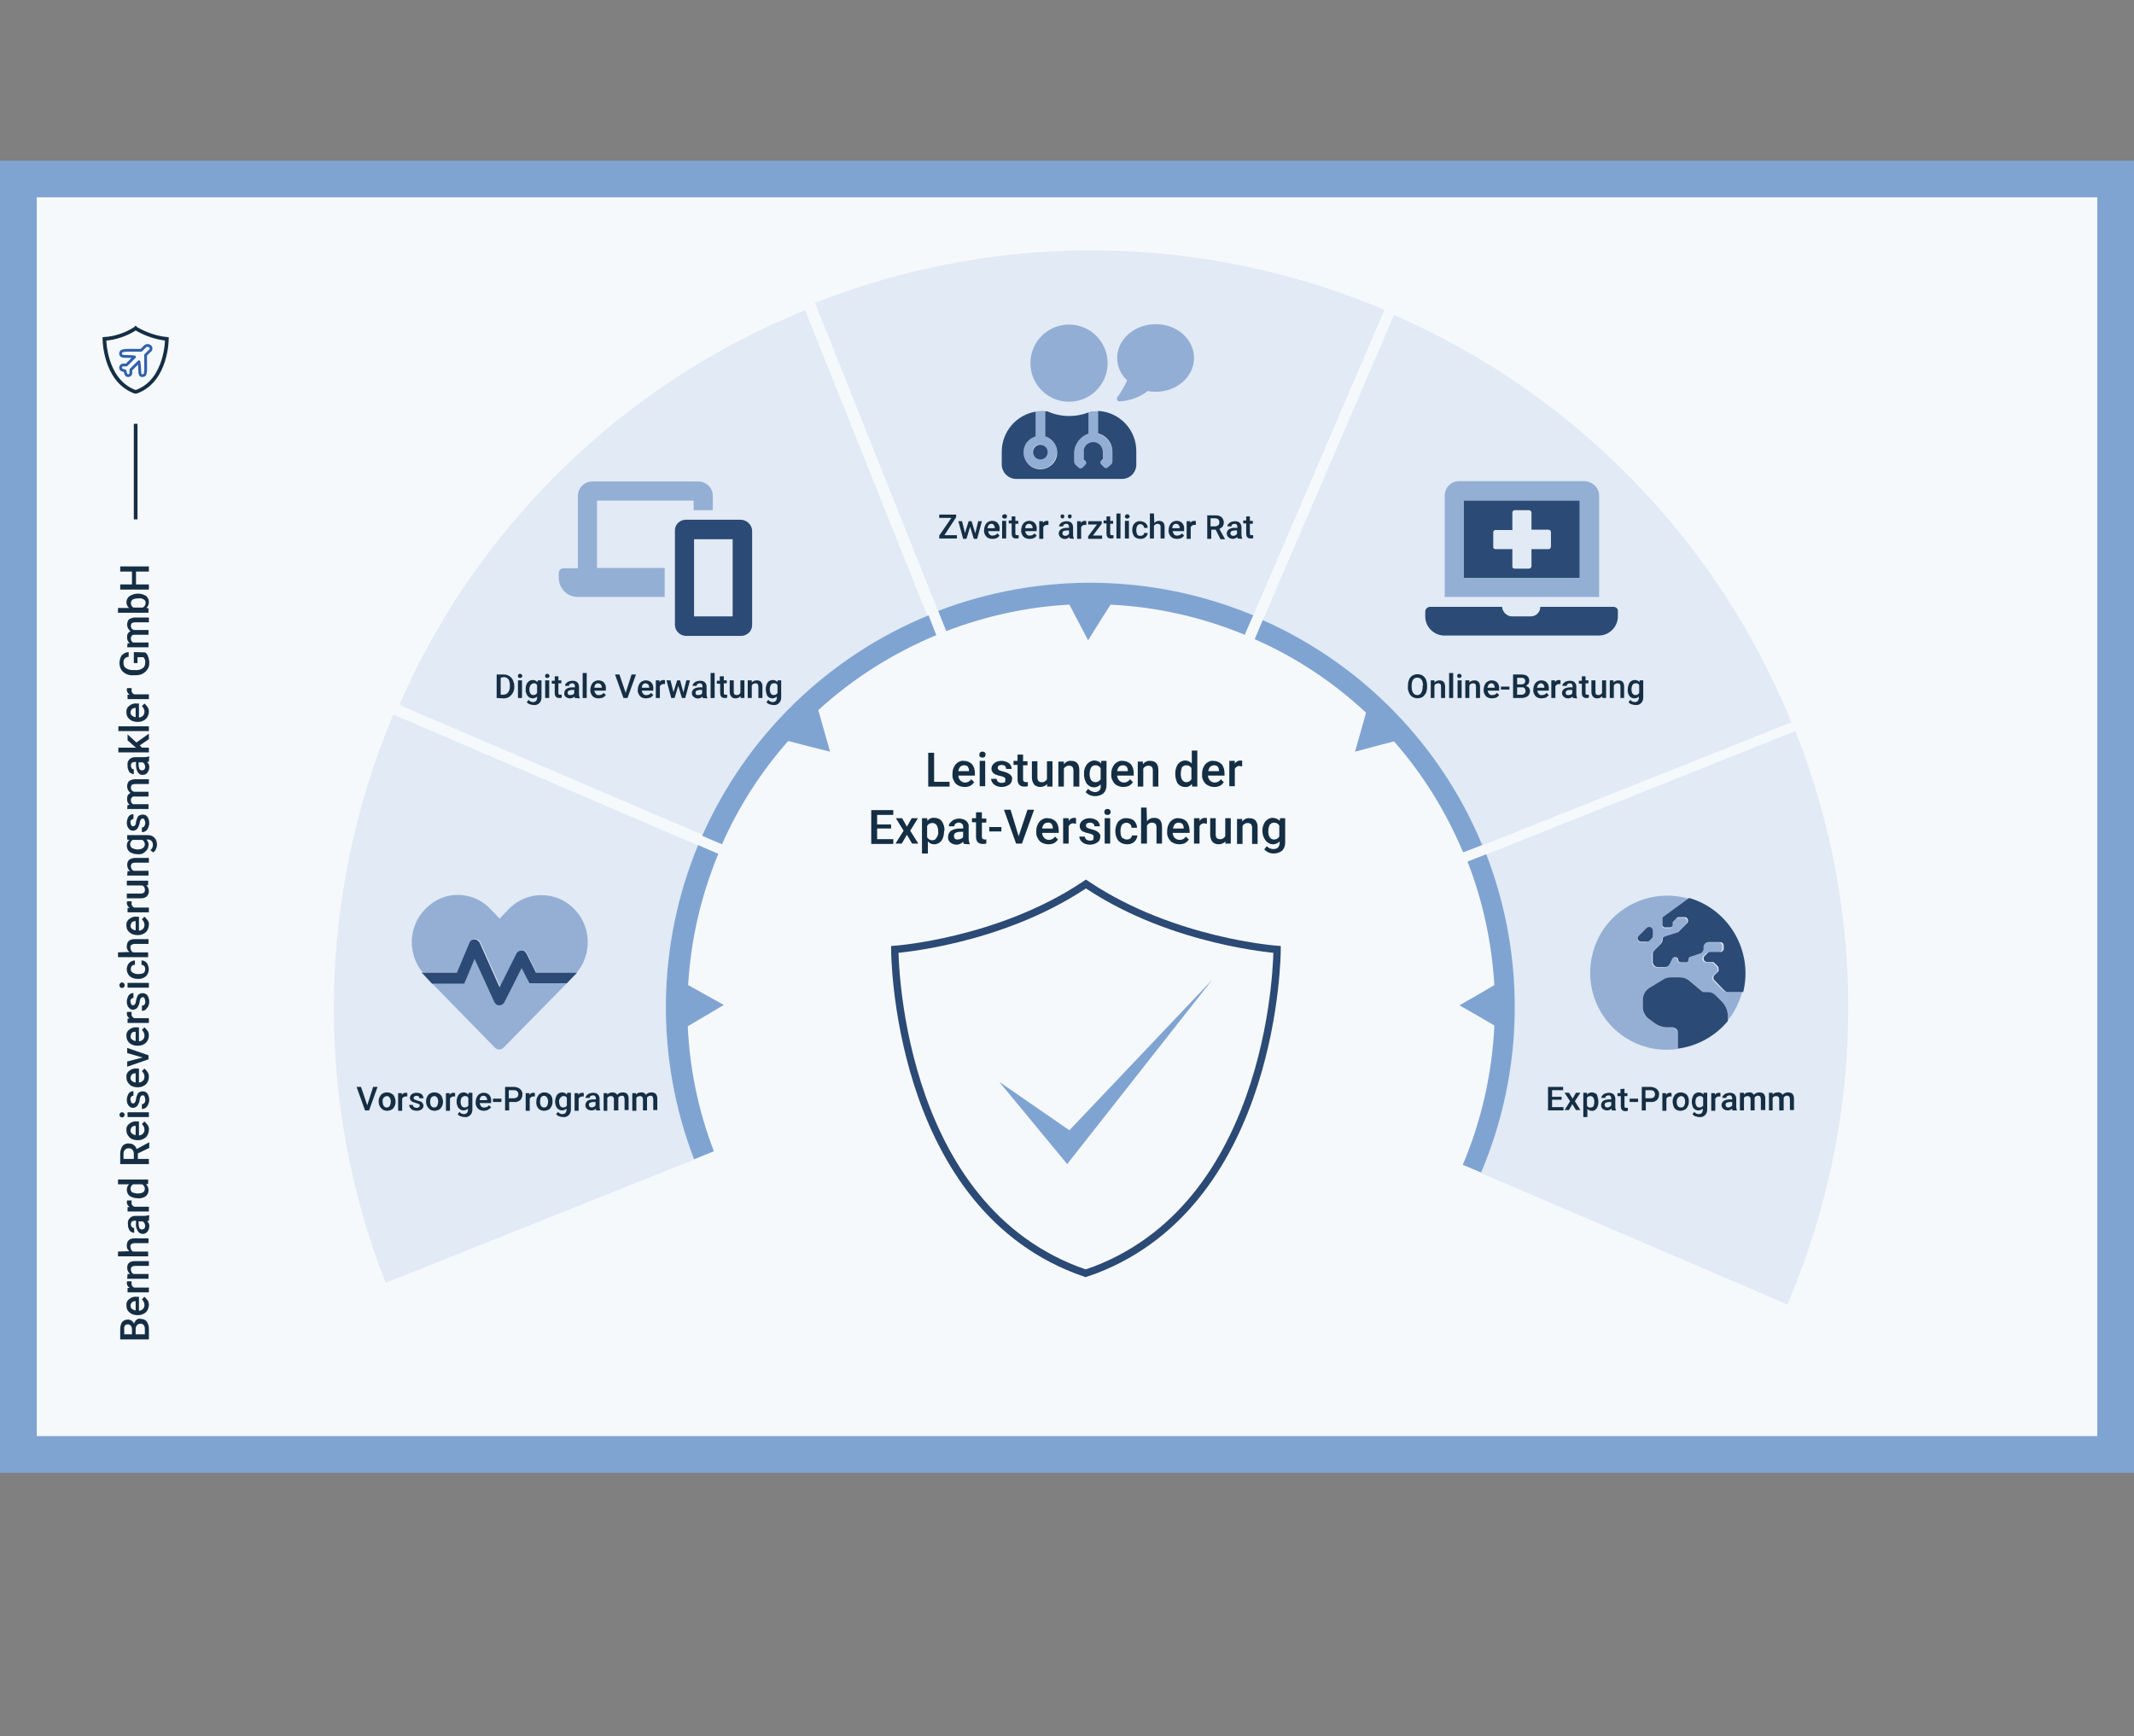 <?xml version="1.0" encoding="UTF-8"?>
<svg xmlns="http://www.w3.org/2000/svg" xmlns:xlink="http://www.w3.org/1999/xlink" version="1.1" id="Ebene_1" x="0px" y="0px" viewBox="0 0 580.5 472.4" style="enable-background:new 0 0 580.5 472.4;" xml:space="preserve">
<rect x="0" y="0" width="580.5" height="472.4" fill="#808080" stroke="none"/>
<style type="text/css">
	.st0{fill:#FFFFFF;}
	.st1{opacity:0.3;fill:#E1EAF5;enable-background:new    ;}
	.st2{fill:#E1EAF5;}
	.st3{fill:#80A4D2;}
	.st4{fill:none;}
	.st5{fill:#F3F4F6;}
	.st6{fill:none;stroke:#2B4A75;stroke-width:2;stroke-miterlimit:10;}
	.st7{enable-background:new    ;}
	.st8{fill:#152E44;}
	.st9{fill:#142E44;}
	.st10{opacity:0.4;fill:#1E57A4;enable-background:new    ;}
	.st11{fill:#2B4A75;}
	.st12{opacity:0.4;fill:#2158A4;enable-background:new    ;}
	.st13{opacity:0.4;fill:#2459A4;enable-background:new    ;}
	.st14{fill:none;stroke:#152E44;stroke-miterlimit:10;}
	.st15{fill:none;stroke:#3160AB;stroke-width:0.75;stroke-linecap:round;stroke-linejoin:round;}
	.st16{fill:none;stroke:#80A4D2;stroke-width:10;stroke-miterlimit:10;}
</style>
<polygon class="st0" points="4,48.7 577.5,48.7 579.5,395.6 6,395.6 "></polygon>
<rect x="9.3" y="54.2" class="st1" width="561.6" height="341.5"></rect>
<path class="st2" d="M219,84.4c-49.4,20-89.1,58.6-110.4,107.4l82.5,35.3c11.9-27,33.9-48.3,61.2-59.5L219,84.4z"></path>
<path class="st2" d="M376.6,84.3c-49.4-20.9-105-21.6-154.9-1.9l33.5,83.9c27.6-10.7,58.4-10.3,85.7,1.2L376.6,84.3z"></path>
<path class="st2" d="M487.3,196.5c-20.2-49.6-59-89.4-108.1-110.8l-35.7,83.1c27,12,48.4,33.9,59.7,61.2L487.3,196.5z"></path>
<path class="st2" d="M488.4,198.9l-84.2,33.6c10.8,28,10.3,59-1.4,86.6l83.4,35.8C507.5,305.2,508.3,249.1,488.4,198.9z"></path>
<path class="st2" d="M107,194.4c-20.8,49.3-21.6,104.8-2.1,154.6l83.9-33.5c-10.6-27.6-10.2-58.2,1.1-85.5L107,194.4z"></path>
<path class="st3" d="M189.9,229.9c-11.3,27.3-11.7,57.9-1.1,85.5l5.4-2.2c-4.2-10.9-6.6-22.4-7.1-34l4.4-2.6l5.4-3.2l-5.4-3  l-4.3-2.4c0.7-12.3,3.5-24.3,8.2-35.7L189.9,229.9z"></path>
<path class="st3" d="M252.6,167.4c-27.5,11.3-49.6,32.8-61.6,60l5.4,2.3c4.5-10.2,10.6-19.7,18-28.1l5.4,1.4l6,1.5l-1.7-6l-1.5-5.3  c9.4-8.6,20.3-15.5,32.1-20.4L252.6,167.4z"></path>
<path class="st3" d="M340.9,167.4c-27.4-11.4-58-11.8-85.7-1.2l2.2,5.5c10.7-4.1,22-6.6,33.5-7.2l2.2,4.2l2.9,5.5l3.3-5.3l2.8-4.4  c12.5,0.6,24.9,3.4,36.5,8.2L340.9,167.4z"></path>
<path class="st3" d="M403.2,229.9c-11.3-27.3-32.7-49.2-59.7-61.2l-2.2,5.2c11.2,4.9,21.4,11.7,30.3,20l-1.3,4.6l-1.7,6l6-1.6  l4.6-1.2c7.9,9,14.2,19.2,18.8,30.2L403.2,229.9z"></path>
<path class="st3" d="M399.2,234.4c4.2,10.8,6.6,22.1,7.3,33.6l-4.1,2.4l-5.4,3.1l5.4,3.1l4.1,2.4c-0.6,13-3.5,25.9-8.6,37.9l5,2.1  c11.7-27.6,12.2-58.6,1.4-86.6L399.2,234.4z"></path>
<rect x="9.3" y="54.4" class="st4" width="561.6" height="417.9"></rect>
<path class="st5" d="M25.3,111.8"></path>
<path class="st6" d="M297.9,345.5c49.5-19,49.5-87.2,49.5-87.2s-28.2-2-51.4-17.4l-0.6-0.4l-0.6,0.4c-23.2,15.4-51.4,17.4-51.4,17.4  s0,68.2,49.4,87.2l2.5,0.9L297.9,345.5z"></path>
<polygon class="st3" points="271.8,294.3 290.3,316.7 329.8,266.5 290.9,307.5 "></polygon>
<g class="st7">
	<path class="st8" d="M256.9,145.6h3.4v0.9h-4.8v-0.8l3.3-4.8h-3.3v-0.9h4.6v0.7L256.9,145.6z"></path>
	<path class="st8" d="M265.3,145.1l0.8-3.3h1l-1.3,4.8h-0.9l-1-3.3l-1,3.3H262l-1.3-4.8h1l0.8,3.2l1-3.2h0.8L265.3,145.1z"></path>
	<path class="st8" d="M269.9,146.6c-0.6,0-1.2-0.2-1.6-0.6c-0.4-0.5-0.7-1.1-0.6-1.7v-0.1c0-0.4,0.1-0.9,0.3-1.3   c0.2-0.4,0.4-0.7,0.8-0.9c0.3-0.2,0.7-0.3,1.1-0.3c0.6,0,1.1,0.2,1.5,0.6c0.4,0.5,0.6,1.1,0.5,1.8v0.4h-3.1c0,0.3,0.2,0.7,0.4,0.9   c0.2,0.2,0.5,0.4,0.9,0.3c0.5,0,0.9-0.2,1.2-0.6l0.6,0.6c-0.2,0.3-0.4,0.5-0.8,0.7C270.6,146.6,270.2,146.6,269.9,146.6z    M269.7,142.5c-0.3,0-0.5,0.1-0.7,0.3c-0.2,0.2-0.3,0.5-0.4,0.9h2v-0.1c0-0.3-0.1-0.6-0.3-0.8C270.2,142.6,270,142.5,269.7,142.5z"></path>
	<path class="st8" d="M272.6,140.5c0-0.2,0.1-0.3,0.2-0.4c0.1-0.1,0.3-0.2,0.5-0.2c0.2,0,0.3,0,0.5,0.2c0.1,0.1,0.2,0.3,0.1,0.4   c0,0.1,0,0.3-0.1,0.4c-0.1,0.1-0.3,0.2-0.5,0.2c-0.2,0-0.3,0-0.5-0.2C272.7,140.8,272.6,140.7,272.6,140.5z M273.7,146.5h-1.1v-4.8   h1.1V146.5z"></path>
	<path class="st8" d="M276.2,140.6v1.1h0.8v0.8h-0.8v2.6c0,0.1,0,0.3,0.1,0.4c0.1,0.1,0.2,0.1,0.4,0.1c0.1,0,0.2,0,0.4,0v0.8   c-0.2,0.1-0.5,0.1-0.7,0.1c-0.8,0-1.2-0.4-1.2-1.4v-2.7h-0.8v-0.8h0.8v-1.1H276.2z"></path>
	<path class="st8" d="M280,146.6c-0.6,0-1.2-0.2-1.6-0.6c-0.4-0.5-0.7-1.1-0.6-1.7v-0.1c0-0.4,0.1-0.9,0.3-1.3   c0.2-0.4,0.4-0.7,0.8-0.9c0.3-0.2,0.7-0.3,1.1-0.3c0.6,0,1.1,0.2,1.5,0.6c0.4,0.5,0.6,1.1,0.5,1.8v0.4h-3.1c0,0.3,0.2,0.7,0.4,0.9   c0.2,0.2,0.5,0.4,0.9,0.3c0.5,0,0.9-0.2,1.2-0.6l0.6,0.6c-0.2,0.3-0.4,0.5-0.8,0.7C280.7,146.6,280.4,146.6,280,146.6z    M279.9,142.5c-0.3,0-0.5,0.1-0.7,0.3c-0.2,0.2-0.3,0.5-0.3,0.9h2v-0.1c0-0.3-0.1-0.6-0.3-0.8C280.4,142.6,280.1,142.5,279.9,142.5   z"></path>
	<path class="st8" d="M285.2,142.8c-0.1,0-0.3,0-0.4,0c-0.4,0-0.8,0.2-1,0.6v3.2h-1.1v-4.8h1v0.5c0.2-0.4,0.6-0.6,1.1-0.6   c0.1,0,0.3,0,0.4,0.1V142.8z"></path>
	<path class="st8" d="M291,146.5c-0.1-0.1-0.1-0.3-0.1-0.4c-0.7,0.7-1.7,0.7-2.4,0.1c-0.3-0.3-0.5-0.6-0.5-1c0-0.5,0.2-0.9,0.6-1.2   c0.5-0.3,1.1-0.4,1.6-0.4h0.6v-0.3c0-0.2-0.1-0.4-0.2-0.6c-0.2-0.2-0.4-0.2-0.6-0.2c-0.2,0-0.4,0.1-0.6,0.2   c-0.1,0.1-0.2,0.3-0.2,0.5h-1.1c0-0.3,0.1-0.5,0.3-0.7c0.2-0.2,0.4-0.4,0.7-0.5c0.3-0.1,0.7-0.2,1-0.2c0.5,0,1,0.1,1.3,0.4   c0.3,0.3,0.5,0.7,0.5,1.2v2.1c0,0.3,0.1,0.7,0.2,1v0.1L291,146.5z M288.5,140.5c0-0.1,0-0.3,0.1-0.4c0.2-0.2,0.6-0.2,0.8,0   c0.1,0.1,0.2,0.2,0.1,0.4c0,0.1-0.1,0.3-0.1,0.4c-0.2,0.2-0.6,0.2-0.8,0C288.6,140.8,288.5,140.7,288.5,140.5z M289.8,145.8   c0.2,0,0.4-0.1,0.6-0.2c0.2-0.1,0.3-0.2,0.4-0.4v-0.9h-0.6c-0.3,0-0.6,0.1-0.9,0.2c-0.2,0.1-0.3,0.4-0.3,0.6c0,0.2,0.1,0.4,0.2,0.5   C289.4,145.7,289.6,145.8,289.8,145.8L289.8,145.8z M290.5,140.5c0-0.1,0-0.3,0.1-0.4c0.2-0.2,0.6-0.2,0.8,0   c0.1,0.1,0.2,0.2,0.1,0.4c0,0.1-0.1,0.3-0.1,0.4c-0.2,0.2-0.6,0.2-0.8,0C290.6,140.8,290.5,140.7,290.5,140.5z"></path>
	<path class="st8" d="M295.5,142.8c-0.1,0-0.3,0-0.4,0c-0.4,0-0.8,0.2-1,0.6v3.2H293v-4.8h1v0.5c0.2-0.4,0.6-0.6,1.1-0.6   c0.1,0,0.3,0,0.4,0.1L295.5,142.8z"></path>
	<path class="st8" d="M297.3,145.7h2.5v0.9H296v-0.7l2.4-3.2H296v-0.9h3.7v0.7L297.3,145.7z"></path>
	<path class="st8" d="M302,140.6v1.1h0.8v0.8H302v2.6c0,0.1,0,0.3,0.1,0.4c0.1,0.1,0.2,0.1,0.4,0.1c0.1,0,0.2,0,0.4,0v0.8   c-0.2,0.1-0.5,0.1-0.7,0.1c-0.8,0-1.2-0.4-1.2-1.4v-2.7h-0.8v-0.8h0.8v-1.1H302z"></path>
	<path class="st8" d="M304.8,146.5h-1.1v-6.8h1.1V146.5z"></path>
	<path class="st8" d="M306,140.5c0-0.2,0.1-0.3,0.2-0.4c0.1-0.1,0.3-0.2,0.4-0.2c0.2,0,0.3,0,0.5,0.2c0.1,0.1,0.2,0.3,0.2,0.4   c0,0.2-0.1,0.3-0.2,0.4c-0.1,0.1-0.3,0.2-0.5,0.2c-0.2,0-0.3,0-0.4-0.2C306,140.8,306,140.7,306,140.5z M307.1,146.5H306v-4.8h1.1   V146.5z"></path>
	<path class="st8" d="M310.2,145.8c0.2,0,0.5-0.1,0.7-0.2c0.2-0.1,0.3-0.3,0.3-0.6h1c0,0.3-0.1,0.6-0.3,0.8   c-0.2,0.3-0.4,0.5-0.7,0.6c-0.3,0.2-0.7,0.2-1,0.2c-0.6,0-1.2-0.2-1.6-0.6c-0.4-0.5-0.6-1.1-0.6-1.8v-0.1c0-0.6,0.2-1.3,0.6-1.7   c0.4-0.4,1-0.7,1.6-0.6c0.5,0,1,0.2,1.4,0.5c0.4,0.3,0.6,0.8,0.6,1.3h-1c0-0.3-0.1-0.5-0.3-0.7c-0.2-0.2-0.4-0.3-0.7-0.3   c-0.3,0-0.6,0.1-0.8,0.4c-0.2,0.3-0.3,0.7-0.3,1.1v0.2c0,0.4,0.1,0.8,0.3,1.2C309.6,145.7,309.9,145.8,310.2,145.8z"></path>
	<path class="st8" d="M314,142.3c0.3-0.4,0.8-0.6,1.3-0.6c1,0,1.5,0.6,1.5,1.7v3.1h-1.1v-3.1c0-0.2,0-0.5-0.2-0.7   c-0.2-0.1-0.4-0.2-0.6-0.2c-0.4,0-0.8,0.2-1,0.6v3.4h-1.1v-6.8h1.1L314,142.3z"></path>
	<path class="st8" d="M320.1,146.6c-0.6,0-1.2-0.2-1.6-0.6c-0.4-0.5-0.7-1.1-0.6-1.7v-0.1c0-0.4,0.1-0.9,0.3-1.3   c0.2-0.4,0.4-0.7,0.8-0.9c0.3-0.2,0.7-0.3,1.1-0.3c0.6,0,1.1,0.2,1.5,0.6c0.4,0.5,0.6,1.1,0.5,1.8v0.4h-3.1c0,0.3,0.2,0.7,0.4,0.9   c0.2,0.2,0.5,0.4,0.9,0.3c0.5,0,0.9-0.2,1.2-0.6l0.6,0.6c-0.2,0.3-0.4,0.5-0.8,0.7C320.8,146.6,320.5,146.6,320.1,146.6z    M319.9,142.5c-0.3,0-0.5,0.1-0.7,0.3c-0.2,0.2-0.3,0.5-0.3,0.9h2v-0.1c0-0.3-0.1-0.6-0.3-0.8C320.4,142.6,320.2,142.5,319.9,142.5   z"></path>
	<path class="st8" d="M325.3,142.8c-0.1,0-0.3,0-0.4,0c-0.4,0-0.8,0.2-1,0.6v3.2h-1.1v-4.8h1v0.5c0.2-0.4,0.6-0.6,1.1-0.6   c0.1,0,0.3,0,0.4,0.1L325.3,142.8z"></path>
	<path class="st8" d="M330.7,144.1h-1.2v2.5h-1.1v-6.4h2.2c0.6,0,1.2,0.1,1.7,0.5c0.4,0.4,0.6,0.9,0.6,1.4c0,0.4-0.1,0.8-0.3,1.1   c-0.2,0.3-0.5,0.5-0.9,0.7l1.5,2.7v0.1H332L330.7,144.1z M329.4,143.2h1.1c0.3,0,0.6-0.1,0.9-0.3c0.2-0.2,0.3-0.5,0.3-0.8   c0-0.3-0.1-0.6-0.3-0.8c-0.2-0.2-0.6-0.3-0.9-0.3h-1.2V143.2z"></path>
	<path class="st8" d="M336.7,146.5c-0.1-0.1-0.1-0.3-0.1-0.4c-0.3,0.3-0.8,0.5-1.2,0.5c-0.4,0-0.8-0.1-1.2-0.4   c-0.3-0.3-0.5-0.6-0.5-1c0-0.5,0.2-0.9,0.6-1.2c0.5-0.3,1-0.4,1.6-0.4h0.7v-0.3c0-0.2-0.1-0.4-0.2-0.6c-0.2-0.2-0.4-0.2-0.6-0.2   c-0.2,0-0.4,0.1-0.6,0.2c-0.2,0.1-0.2,0.3-0.2,0.5h-1.1c0-0.3,0.1-0.5,0.3-0.7c0.2-0.2,0.4-0.4,0.7-0.5c0.3-0.1,0.7-0.2,1-0.2   c0.5,0,1,0.1,1.3,0.4c0.3,0.3,0.5,0.7,0.5,1.2v2.1c0,0.3,0.1,0.7,0.2,1v0.1L336.7,146.5z M335.5,145.8c0.2,0,0.4-0.1,0.6-0.2   c0.2-0.1,0.3-0.2,0.4-0.4v-0.9h-0.6c-0.3,0-0.6,0.1-0.9,0.2c-0.2,0.1-0.3,0.4-0.3,0.6c0,0.2,0.1,0.4,0.2,0.5   C335.1,145.7,335.3,145.8,335.5,145.8L335.5,145.8z"></path>
	<path class="st8" d="M340,140.6v1.1h0.8v0.8H340v2.6c0,0.1,0,0.3,0.1,0.4c0.1,0.1,0.2,0.1,0.4,0.1c0.1,0,0.2,0,0.4,0v0.8   c-0.2,0.1-0.5,0.1-0.7,0.1c-0.8,0-1.2-0.4-1.2-1.4v-2.7h-0.8v-0.8h0.8v-1.1H340z"></path>
</g>
<g class="st7">
	<path class="st9" d="M254.1,212.7h4.2v1.3h-5.8v-9.2h1.6V212.7z"></path>
	<path class="st9" d="M262.4,214.1c-0.9,0-1.8-0.3-2.4-0.9c-0.6-0.7-1-1.6-0.9-2.5v-0.2c0-0.6,0.1-1.3,0.4-1.8   c0.2-0.5,0.6-1,1.1-1.3c0.5-0.3,1-0.5,1.6-0.4c0.8,0,1.6,0.3,2.2,0.9c0.6,0.7,0.8,1.6,0.8,2.5v0.6h-4.5c0,0.5,0.2,1,0.6,1.4   c0.3,0.3,0.8,0.5,1.2,0.5c0.7,0,1.3-0.3,1.7-0.9l0.8,0.8c-0.3,0.4-0.7,0.8-1.1,1C263.5,214,262.9,214.1,262.4,214.1z M262.2,208.2   c-0.4,0-0.8,0.2-1,0.4c-0.3,0.4-0.5,0.8-0.5,1.2h2.9v-0.1c0-0.4-0.1-0.8-0.4-1.2C263,208.3,262.6,208.2,262.2,208.2L262.2,208.2z"></path>
	<path class="st9" d="M266.4,205.3c0-0.2,0.1-0.4,0.2-0.6c0.4-0.3,0.9-0.3,1.3,0c0.2,0.2,0.2,0.4,0.2,0.6c0,0.2-0.1,0.4-0.2,0.6   c-0.4,0.3-0.9,0.3-1.3,0C266.4,205.7,266.4,205.5,266.4,205.3z M268,213.9h-1.5v-6.9h1.5V213.9z"></path>
	<path class="st9" d="M273.5,212.1c0-0.3-0.1-0.5-0.3-0.6c-0.3-0.2-0.7-0.3-1.1-0.4c-0.5-0.1-0.9-0.2-1.3-0.4   c-0.7-0.3-1.1-0.9-1.1-1.6c0-0.6,0.3-1.1,0.8-1.5c0.5-0.4,1.2-0.6,1.9-0.6c0.7,0,1.4,0.2,2,0.6c0.5,0.4,0.8,1,0.8,1.6h-1.5   c0-0.3-0.1-0.6-0.3-0.8c-0.2-0.2-0.6-0.3-0.9-0.3c-0.3,0-0.6,0.1-0.8,0.2c-0.2,0.1-0.3,0.4-0.3,0.6c0,0.2,0.1,0.4,0.3,0.6   c0.4,0.2,0.8,0.3,1.2,0.4c0.5,0.1,1,0.3,1.4,0.5c0.3,0.2,0.6,0.4,0.8,0.7c0.2,0.3,0.3,0.6,0.2,0.9c0,0.6-0.3,1.2-0.8,1.5   c-0.6,0.4-1.3,0.6-2,0.6c-0.5,0-1-0.1-1.5-0.3c-0.4-0.2-0.8-0.5-1-0.8c-0.2-0.3-0.4-0.7-0.4-1.1h1.5c0,0.3,0.2,0.6,0.4,0.8   c0.3,0.2,0.6,0.3,1,0.3c0.3,0,0.6-0.1,0.9-0.2C273.4,212.5,273.5,212.3,273.5,212.1z"></path>
	<path class="st9" d="M278.3,205.4v1.7h1.2v1.1h-1.2v3.8c0,0.2,0,0.4,0.2,0.6c0.2,0.1,0.4,0.2,0.6,0.2c0.2,0,0.4,0,0.5-0.1v1.2   c-0.3,0.1-0.7,0.1-1,0.1c-1.2,0-1.8-0.7-1.8-2v-3.9h-1.1v-1.1h1.1v-1.7H278.3z"></path>
	<path class="st9" d="M284.9,213.3c-0.5,0.5-1.2,0.8-1.9,0.8c-0.6,0-1.3-0.2-1.7-0.7c-0.4-0.5-0.6-1.2-0.6-1.9v-4.4h1.5v4.4   c0,0.9,0.4,1.3,1.1,1.3c0.6,0.1,1.2-0.3,1.5-0.8v-4.9h1.5v6.9h-1.5L284.9,213.3z"></path>
	<path class="st9" d="M289.4,207.1v0.8c0.5-0.6,1.2-1,2-0.9c1.4,0,2.2,0.8,2.2,2.5v4.5H292v-4.4c0-0.4-0.1-0.7-0.3-1   c-0.2-0.2-0.6-0.3-0.9-0.3c-0.6,0-1.1,0.3-1.4,0.8v4.9h-1.5v-6.8H289.4z"></path>
	<path class="st9" d="M294.9,210.5c-0.1-0.9,0.2-1.8,0.8-2.6c0.5-0.6,1.2-1,2-1c0.7,0,1.4,0.3,1.8,0.8l0.1-0.7h1.4v6.7   c0,0.8-0.3,1.6-0.8,2.1c-0.6,0.5-1.4,0.8-2.3,0.8c-0.5,0-1-0.1-1.5-0.3c-0.4-0.2-0.8-0.5-1.1-0.8l0.7-0.9c0.4,0.5,1.1,0.8,1.8,0.9   c0.4,0,0.9-0.1,1.2-0.4c0.3-0.3,0.5-0.8,0.4-1.2v-0.5c-0.5,0.5-1.1,0.8-1.8,0.8c-0.8,0-1.5-0.4-2-1   C295.1,212.3,294.8,211.4,294.9,210.5z M296.4,210.6c0,0.6,0.1,1.1,0.4,1.6c0.3,0.4,0.7,0.6,1.2,0.6c0.6,0,1.1-0.3,1.4-0.8v-3   c-0.3-0.5-0.8-0.8-1.4-0.8c-0.5,0-0.9,0.2-1.2,0.6C296.5,209.4,296.4,210,296.4,210.6z"></path>
	<path class="st9" d="M305.6,214.1c-0.9,0-1.8-0.3-2.4-0.9c-0.6-0.7-1-1.6-0.9-2.5v-0.2c0-0.6,0.1-1.3,0.4-1.8   c0.2-0.5,0.6-1,1.1-1.3c0.5-0.3,1-0.5,1.6-0.4c0.8,0,1.6,0.3,2.2,0.9c0.6,0.7,0.8,1.6,0.8,2.5v0.6h-4.5c0,0.5,0.2,1,0.6,1.4   c0.3,0.3,0.8,0.5,1.2,0.5c0.7,0,1.3-0.3,1.7-0.9l0.8,0.8c-0.3,0.4-0.7,0.8-1.1,1C306.6,214,306.1,214.1,305.6,214.1z M305.4,208.2   c-0.4,0-0.8,0.2-1,0.4c-0.3,0.4-0.5,0.8-0.5,1.2h2.9v-0.1c0-0.4-0.1-0.8-0.4-1.2C306.1,208.3,305.8,208.2,305.4,208.2z"></path>
	<path class="st9" d="M310.9,207.1l0,0.8c0.5-0.6,1.2-1,2-0.9c1.4,0,2.2,0.8,2.2,2.5v4.5h-1.5v-4.4c0-0.4-0.1-0.7-0.3-1   c-0.3-0.2-0.6-0.3-0.9-0.3c-0.6,0-1.1,0.3-1.4,0.8v4.9h-1.5v-6.8H310.9z"></path>
	<path class="st9" d="M319.7,210.5c0-0.9,0.2-1.8,0.7-2.6c0.5-0.6,1.2-1,2-1c0.7,0,1.3,0.3,1.8,0.8v-3.5h1.5v9.8h-1.4l-0.1-0.7   c-0.5,0.6-1.1,0.9-1.9,0.8c-0.8,0-1.5-0.4-2-1C319.9,212.3,319.7,211.4,319.7,210.5z M321.2,210.6c0,0.6,0.1,1.1,0.4,1.6   c0.3,0.4,0.7,0.6,1.1,0.6c0.6,0,1.1-0.3,1.4-0.8V209c-0.2-0.5-0.8-0.8-1.4-0.8c-0.5,0-0.9,0.2-1.2,0.6   C321.3,209.4,321.2,210,321.2,210.6L321.2,210.6z"></path>
	<path class="st9" d="M330.3,214.1c-0.9,0-1.7-0.3-2.4-0.9c-0.6-0.7-1-1.5-0.9-2.5v-0.2c0-0.6,0.1-1.3,0.4-1.8   c0.2-0.5,0.6-1,1.1-1.3c0.5-0.3,1-0.5,1.6-0.4c0.8,0,1.6,0.3,2.2,0.9c0.6,0.7,0.8,1.6,0.8,2.5v0.6h-4.5c0,0.5,0.2,1,0.6,1.4   c0.3,0.3,0.8,0.5,1.2,0.5c0.7,0,1.3-0.3,1.7-0.9l0.8,0.8c-0.3,0.4-0.6,0.8-1.1,1C331.4,214,330.9,214.1,330.3,214.1z M330.2,208.2   c-0.4,0-0.7,0.2-1,0.4c-0.3,0.4-0.5,0.8-0.5,1.2h2.9v-0.1c0-0.4-0.1-0.8-0.4-1.2C330.9,208.3,330.6,208.2,330.2,208.2L330.2,208.2z   "></path>
	<path class="st9" d="M337.9,208.5c-0.2,0-0.4,0-0.6-0.1c-0.6-0.1-1.2,0.3-1.4,0.8v4.7h-1.5v-6.9h1.5v0.8c0.3-0.6,0.9-0.9,1.5-0.9   c0.2,0,0.4,0,0.5,0.1L337.9,208.5z"></path>
	<path class="st9" d="M242.4,225.4h-3.8v2.9h4.4v1.3h-6v-9.2h6v1.3h-4.4v2.6h3.8L242.4,225.4z"></path>
	<path class="st9" d="M246.7,224.9l1.3-2.3h1.7l-2.1,3.4l2.2,3.5h-1.7l-1.4-2.4l-1.4,2.4h-1.7l2.2-3.5l-2.1-3.4h1.7L246.7,224.9z"></path>
	<path class="st9" d="M256.8,226.2c0,0.9-0.2,1.8-0.7,2.5c-0.4,0.6-1.2,1-1.9,1c-0.7,0-1.3-0.2-1.8-0.8v3.3h-1.6v-9.6h1.4l0.1,0.7   c0.5-0.6,1.1-0.9,1.9-0.8c0.8,0,1.5,0.3,2,0.9c0.5,0.8,0.8,1.7,0.7,2.6L256.8,226.2z M255.2,226.1c0-0.6-0.1-1.1-0.4-1.6   c-0.3-0.4-0.7-0.6-1.2-0.6c-0.6,0-1.1,0.3-1.4,0.8v3.1c0.3,0.5,0.8,0.8,1.4,0.8c0.5,0,0.9-0.2,1.1-0.6   C255.2,227.3,255.3,226.7,255.2,226.1L255.2,226.1z"></path>
	<path class="st9" d="M262.2,229.6c-0.1-0.2-0.2-0.4-0.2-0.6c-0.5,0.5-1.1,0.8-1.8,0.8c-0.6,0-1.2-0.2-1.7-0.6   c-0.4-0.4-0.7-0.9-0.6-1.5c0-0.7,0.3-1.3,0.8-1.7c0.7-0.4,1.5-0.6,2.3-0.6h1v-0.4c0.1-0.6-0.4-1.1-1-1.2c-0.1,0-0.2,0-0.2,0   c-0.3,0-0.6,0.1-0.9,0.3c-0.2,0.2-0.3,0.4-0.3,0.7h-1.5c0-0.4,0.1-0.7,0.4-1c0.3-0.3,0.6-0.6,1-0.8c0.5-0.2,0.9-0.3,1.4-0.3   c0.7,0,1.4,0.2,1.9,0.6c0.5,0.4,0.8,1.1,0.7,1.7v3.1c0,0.5,0.1,1,0.3,1.5v0.1L262.2,229.6z M260.5,228.4c0.3,0,0.6-0.1,0.9-0.2   c0.3-0.1,0.5-0.3,0.6-0.6v-1.3h-0.8c-0.5,0-0.9,0.1-1.3,0.3c-0.3,0.2-0.4,0.5-0.4,0.9c0,0.3,0.1,0.5,0.3,0.7   C260,228.4,260.2,228.4,260.5,228.4L260.5,228.4z"></path>
	<path class="st9" d="M267.1,221v1.7h1.2v1.1h-1.2v3.8c0,0.2,0,0.4,0.2,0.6c0.2,0.1,0.4,0.2,0.5,0.2c0.2,0,0.4,0,0.5-0.1v1.2   c-0.3,0.1-0.7,0.1-1,0.1c-1.2,0-1.8-0.7-1.8-2v-3.9h-1.1v-1.1h1.1V221H267.1z"></path>
	<path class="st9" d="M272.4,226.2h-3.3V225h3.3V226.2z"></path>
	<path class="st9" d="M277.1,227.5l2.4-7.2h1.8l-3.3,9.2h-1.6l-3.3-9.2h1.8L277.1,227.5z"></path>
	<path class="st9" d="M285.2,229.7c-0.9,0-1.8-0.3-2.4-0.9c-0.6-0.7-1-1.6-0.9-2.5v-0.2c0-0.6,0.1-1.3,0.4-1.8   c0.2-0.5,0.6-1,1.1-1.3c0.5-0.3,1-0.5,1.6-0.4c0.8,0,1.6,0.3,2.2,0.9c0.6,0.7,0.8,1.6,0.8,2.5v0.6h-4.5c0,0.5,0.2,1,0.6,1.4   c0.3,0.3,0.8,0.5,1.2,0.5c0.7,0,1.3-0.3,1.7-0.9l0.8,0.8c-0.3,0.4-0.7,0.8-1.1,1C286.2,229.6,285.7,229.7,285.2,229.7z M285,223.8   c-0.4,0-0.8,0.2-1,0.4c-0.3,0.4-0.5,0.8-0.5,1.2h2.9v-0.1c0-0.4-0.1-0.8-0.4-1.2C285.8,223.9,285.4,223.7,285,223.8L285,223.8z"></path>
	<path class="st9" d="M292.7,224.1c-0.2,0-0.4,0-0.6-0.1c-0.6-0.1-1.2,0.3-1.4,0.8v4.7h-1.5v-6.9h1.5v0.8c0.3-0.6,0.9-0.9,1.5-0.9   c0.2,0,0.4,0,0.5,0.1L292.7,224.1z"></path>
	<path class="st9" d="M297.5,227.7c0-0.3-0.1-0.5-0.3-0.6c-0.3-0.2-0.7-0.3-1.1-0.4c-0.5-0.1-0.9-0.2-1.3-0.4   c-0.7-0.2-1.1-0.9-1.1-1.6c0-0.6,0.3-1.1,0.8-1.5c0.5-0.4,1.2-0.6,1.9-0.6c0.7,0,1.4,0.2,2,0.6c0.5,0.4,0.8,1,0.8,1.6h-1.5   c0-0.3-0.1-0.6-0.3-0.7c-0.2-0.2-0.6-0.3-0.9-0.3c-0.3,0-0.6,0.1-0.8,0.2c-0.2,0.1-0.3,0.4-0.3,0.6c0,0.2,0.1,0.4,0.3,0.6   c0.4,0.2,0.8,0.3,1.2,0.4c0.5,0.1,1,0.3,1.4,0.5c0.3,0.2,0.6,0.4,0.8,0.7c0.2,0.3,0.3,0.6,0.2,0.9c0,0.6-0.3,1.2-0.8,1.5   c-0.6,0.4-1.3,0.6-2,0.6c-0.5,0-1-0.1-1.5-0.3c-0.4-0.2-0.8-0.5-1-0.8c-0.2-0.3-0.4-0.7-0.4-1.1h1.5c0,0.3,0.2,0.6,0.4,0.8   c0.6,0.4,1.3,0.4,1.9,0.1C297.4,228.1,297.5,227.9,297.5,227.7z"></path>
	<path class="st9" d="M300.4,220.9c0-0.2,0.1-0.4,0.2-0.6c0.4-0.3,0.9-0.3,1.3,0c0.3,0.3,0.3,0.8,0,1.2c-0.4,0.3-0.9,0.3-1.3,0   C300.5,221.3,300.4,221.1,300.4,220.9z M302,229.5h-1.5v-6.9h1.5V229.5z"></path>
	<path class="st9" d="M306.5,228.4c0.4,0,0.7-0.1,1-0.3c0.2-0.2,0.4-0.5,0.4-0.8h1.5c0,0.4-0.2,0.8-0.4,1.2c-0.3,0.4-0.6,0.7-1,0.9   c-0.4,0.2-0.9,0.3-1.4,0.3c-0.9,0-1.7-0.3-2.3-0.9c-0.6-0.7-0.9-1.6-0.9-2.6V226c0-0.9,0.3-1.8,0.8-2.5c0.6-0.6,1.4-1,2.3-0.9   c0.7,0,1.5,0.2,2,0.7c0.5,0.5,0.8,1.2,0.8,1.9h-1.5c0-0.4-0.1-0.7-0.4-1c-0.6-0.5-1.5-0.5-2.1,0.1c0,0,0,0-0.1,0.1   c-0.3,0.5-0.4,1.1-0.4,1.6v0.2c0,0.6,0.1,1.2,0.4,1.7C305.7,228.2,306.1,228.4,306.5,228.4z"></path>
	<path class="st9" d="M312,223.4c0.5-0.6,1.2-0.9,1.9-0.9c1.5,0,2.2,0.8,2.2,2.5v4.5h-1.5v-4.4c0-0.4-0.1-0.7-0.3-1   c-0.3-0.2-0.6-0.3-0.9-0.3c-0.6,0-1.1,0.3-1.4,0.8v4.9h-1.6v-9.8h1.5L312,223.4z"></path>
	<path class="st9" d="M320.8,229.7c-0.9,0-1.8-0.3-2.4-0.9c-0.6-0.7-1-1.5-0.9-2.5v-0.2c0-0.6,0.1-1.3,0.4-1.8   c0.2-0.5,0.6-1,1.1-1.3c0.5-0.3,1-0.5,1.6-0.4c0.8,0,1.6,0.3,2.2,0.9c0.5,0.7,0.8,1.6,0.8,2.5v0.6H319c0,0.5,0.2,1,0.6,1.4   c0.3,0.3,0.8,0.5,1.3,0.5c0.7,0,1.3-0.3,1.7-0.9l0.8,0.8c-0.3,0.4-0.7,0.8-1.1,1C321.8,229.6,321.3,229.7,320.8,229.7z    M320.6,223.8c-0.4,0-0.8,0.2-1,0.4c-0.3,0.4-0.5,0.8-0.5,1.2h2.9v-0.1c0-0.4-0.1-0.8-0.4-1.2C321.3,223.9,320.9,223.8,320.6,223.8   L320.6,223.8z"></path>
	<path class="st9" d="M328.3,224.1c-0.2,0-0.4,0-0.6-0.1c-0.6-0.1-1.2,0.3-1.4,0.8v4.7h-1.5v-6.9h1.5v0.8c0.3-0.6,0.9-0.9,1.5-0.9   c0.2,0,0.4,0,0.5,0.1L328.3,224.1z"></path>
	<path class="st9" d="M333.4,228.9c-0.5,0.5-1.2,0.8-1.9,0.8c-0.6,0-1.3-0.2-1.7-0.7c-0.4-0.5-0.6-1.2-0.6-1.9v-4.5h1.5v4.4   c0,0.9,0.4,1.3,1.1,1.3c0.6,0.1,1.2-0.3,1.5-0.8v-4.9h1.5v6.9h-1.5L333.4,228.9z"></path>
	<path class="st9" d="M337.9,222.7v0.8c0.5-0.6,1.2-1,2-0.9c1.4,0,2.2,0.8,2.2,2.5v4.5h-1.5v-4.4c0-0.4-0.1-0.7-0.3-1   c-0.3-0.2-0.6-0.3-0.9-0.3c-0.6,0-1.1,0.3-1.4,0.8v4.9h-1.5v-6.8H337.9z"></path>
	<path class="st9" d="M343.4,226.1c0-0.9,0.2-1.8,0.8-2.6c0.5-0.6,1.2-1,2-1c0.7,0,1.4,0.3,1.9,0.8l0.1-0.7h1.4v6.7   c0,0.8-0.3,1.6-0.8,2.1c-0.6,0.5-1.4,0.8-2.3,0.8c-0.5,0-1-0.1-1.5-0.3c-0.4-0.2-0.8-0.5-1.1-0.8l0.7-0.9c0.4,0.5,1.1,0.8,1.8,0.8   c0.4,0,0.9-0.1,1.2-0.4c0.3-0.3,0.5-0.8,0.5-1.2v-0.5c-0.5,0.5-1.1,0.8-1.8,0.8c-0.8,0-1.5-0.4-2-1   C343.7,227.9,343.4,227,343.4,226.1z M345,226.2c0,0.6,0.1,1.1,0.4,1.6c0.3,0.4,0.7,0.6,1.2,0.6c0.6,0,1.1-0.3,1.4-0.8v-3   c-0.3-0.5-0.8-0.8-1.4-0.8c-0.5,0-0.9,0.2-1.2,0.6C345.1,225,345,225.6,345,226.2z"></path>
</g>
<path class="st10" d="M314.4,88.2c-5.8,0-10.5,4.1-10.5,9.2c0,2.3,1,4.5,2.7,6.1c-0.7,1.6-1.6,3.1-2.6,4.5c-0.2,0.2-0.2,0.5-0.1,0.8  c0.1,0.2,0.3,0.4,0.5,0.4c2.8-0.1,5.6-1.1,7.8-2.8c0.7,0.1,1.4,0.2,2.1,0.2c5.8,0,10.5-4.1,10.5-9.2S320.2,88.2,314.4,88.2z   M284.2,118.6v-6.8h-0.8c-0.6,0-1.2,0.1-1.8,0.2v6.6c-2.4,0.7-3.8,3.3-3.1,5.7c0.7,2.4,3.3,3.8,5.7,3.1s3.8-3.3,3.1-5.7  C286.9,120.2,285.7,119.1,284.2,118.6z M282.9,124.9c-1.1,0-2-0.9-2-2s0.9-2,2-2s2,0.9,2,2S284,124.9,282.9,124.9z M301.3,98.8  c0-5.8-4.7-10.5-10.5-10.5c-5.8,0-10.5,4.7-10.5,10.5c0,5.8,4.7,10.5,10.5,10.5C296.6,109.3,301.3,104.6,301.3,98.8  C301.3,98.8,301.3,98.8,301.3,98.8z M298.7,118v-6.1h-1.9l-0.7,0.3v5.8c-2.4,0.7-4,2.9-3.9,5.3v2.4c0,0.3,0.1,0.7,0.4,0.9l0.9,0.8  c0.3,0.2,0.7,0.2,0.9,0l0,0l0.9-0.9c0.2-0.2,0.2-0.7,0-0.9l0,0l-0.5-0.5V123c0-1.5,1.2-2.6,2.6-2.6h0l0,0c0.1,0,0.3,0,0.4,0  c1.3,0.3,2.2,1.4,2.2,2.7v1.9l-0.5,0.5c-0.2,0.3-0.2,0.7,0,0.9l0.9,0.9c0.3,0.2,0.7,0.2,0.9,0l0,0l0.9-0.8c0.2-0.2,0.4-0.6,0.4-0.9  V123C302.5,120.6,300.9,118.6,298.7,118L298.7,118z"></path>
<path class="st11" d="M298.7,111.8v6.1c2.3,0.6,3.9,2.6,3.9,5v2.6c0,0.3-0.1,0.7-0.4,0.9l-0.9,0.8c-0.2,0.2-0.7,0.2-0.9,0l0,0  l-0.9-0.9c-0.2-0.3-0.2-0.7,0-0.9l0.5-0.5v-1.9c0-1.3-0.9-2.5-2.2-2.7c-1.4-0.2-2.8,0.7-3,2.2c0,0.1,0,0.3,0,0.4v2.1l0.5,0.5  c0.2,0.2,0.2,0.7,0,0.9l0,0l-0.9,0.9c-0.2,0.2-0.7,0.2-0.9,0l0,0l-0.9-0.8c-0.2-0.2-0.4-0.6-0.4-0.9v-2.3c0-2.4,1.6-4.6,3.9-5.3  v-5.8c-3.6,1.4-7.7,1.3-11.2-0.3h-0.6v6.8c2.4,0.7,3.8,3.3,3.1,5.7c-0.7,2.4-3.3,3.8-5.7,3.1c-2.4-0.7-3.8-3.3-3.1-5.7  c0.4-1.5,1.6-2.6,3.1-3.1V112c-5.3,0.9-9.2,5.5-9.2,10.9v3.4c0,2.2,1.7,3.9,3.8,4h28.9c2.2,0,3.9-1.8,3.9-3.9v-0.1l0,0v-3.4  C309.2,117,304.6,112.1,298.7,111.8z M281,123c0,1.1,0.9,2,2,2s2-0.9,2-2s-0.9-2-2-2S281,121.9,281,123z"></path>
<g class="st7">
	<path class="st8" d="M388.2,186.9c0,0.6-0.1,1.1-0.3,1.6c-0.2,0.4-0.5,0.8-0.9,1.1c-0.9,0.5-1.9,0.5-2.8,0   c-0.4-0.3-0.7-0.6-0.9-1.1c-0.2-0.5-0.4-1.1-0.3-1.6v-0.4c0-0.6,0.1-1.1,0.3-1.6c0.2-0.5,0.5-0.8,0.9-1.1c0.9-0.5,1.9-0.5,2.8,0   c0.4,0.3,0.7,0.6,0.9,1.1c0.2,0.5,0.3,1.1,0.3,1.6V186.9z M387.1,186.5c0-0.6-0.1-1.1-0.4-1.6c-0.5-0.6-1.4-0.7-2-0.3   c-0.1,0.1-0.2,0.2-0.3,0.3c-0.3,0.5-0.4,1-0.4,1.6v0.4c0,0.6,0.1,1.1,0.4,1.6c0.3,0.4,0.7,0.6,1.1,0.6c0.5,0,0.9-0.2,1.1-0.6   c0.3-0.5,0.4-1.1,0.4-1.6V186.5z"></path>
	<path class="st8" d="M390.2,185.1v0.6c0.3-0.4,0.9-0.6,1.4-0.6c1,0,1.5,0.6,1.5,1.7v3.1H392v-3.1c0-0.2,0-0.5-0.2-0.7   c-0.2-0.2-0.4-0.2-0.6-0.2c-0.4,0-0.8,0.2-1,0.6v3.4h-1v-4.8L390.2,185.1z"></path>
	<path class="st8" d="M395.3,189.9h-1.1v-6.8h1.1L395.3,189.9z"></path>
	<path class="st8" d="M396.4,183.9c0-0.2,0-0.3,0.1-0.4c0.2-0.2,0.6-0.3,0.9,0c0.1,0.1,0.2,0.3,0.2,0.4c0,0.1-0.1,0.3-0.2,0.4   c-0.3,0.2-0.6,0.2-0.9,0C396.5,184.2,396.4,184,396.4,183.9z M397.6,189.9h-1.1v-4.8h1.1V189.9z"></path>
	<path class="st8" d="M399.7,185.1v0.6c0.3-0.4,0.8-0.6,1.4-0.6c1,0,1.5,0.6,1.5,1.7v3.1h-1.1v-3.1c0-0.2,0-0.5-0.2-0.7   c-0.2-0.2-0.4-0.2-0.6-0.2c-0.4,0-0.8,0.2-1,0.6v3.4h-1.1v-4.8L399.7,185.1z"></path>
	<path class="st8" d="M405.8,190c-0.6,0-1.2-0.2-1.6-0.6c-0.4-0.5-0.7-1.1-0.6-1.7v-0.1c0-0.4,0.1-0.9,0.3-1.3   c0.2-0.4,0.4-0.7,0.8-0.9c0.3-0.2,0.7-0.3,1.1-0.3c0.6,0,1.1,0.2,1.5,0.6c0.4,0.5,0.6,1.1,0.5,1.8v0.4h-3.1c0,0.3,0.2,0.7,0.4,0.9   c0.2,0.2,0.5,0.4,0.9,0.3c0.5,0,0.9-0.2,1.2-0.6l0.6,0.6c-0.2,0.3-0.5,0.5-0.8,0.7C406.6,189.9,406.2,190,405.8,190z M405.7,185.9   c-0.3,0-0.5,0.1-0.7,0.3c-0.2,0.2-0.3,0.5-0.4,0.9h2V187c0-0.3-0.1-0.6-0.3-0.8C406.2,186,406,185.9,405.7,185.9z"></path>
	<path class="st8" d="M410.6,187.6h-2.3v-0.8h2.3V187.6z"></path>
	<path class="st8" d="M411.6,189.9v-6.4h2.2c0.6,0,1.2,0.1,1.6,0.4c0.4,0.3,0.6,0.8,0.6,1.3c0,0.3-0.1,0.6-0.2,0.8   c-0.2,0.2-0.4,0.4-0.7,0.6c0.3,0.1,0.6,0.3,0.8,0.5c0.2,0.3,0.3,0.6,0.3,0.9c0,0.5-0.2,1-0.6,1.4c-0.5,0.3-1.1,0.5-1.6,0.5   L411.6,189.9z M412.7,186.2h1.1c0.3,0,0.6-0.1,0.8-0.2c0.2-0.2,0.3-0.4,0.3-0.7c0-0.3-0.1-0.5-0.3-0.7c-0.2-0.2-0.5-0.2-0.8-0.2   h-1.1L412.7,186.2z M412.7,187v2h1.2c0.3,0,0.6-0.1,0.8-0.3c0.2-0.2,0.3-0.4,0.3-0.7c0-0.5-0.3-1-0.8-1c-0.1,0-0.1,0-0.2,0   L412.7,187z"></path>
	<path class="st8" d="M419.3,190c-0.6,0-1.2-0.2-1.6-0.6c-0.4-0.5-0.7-1.1-0.6-1.7v-0.1c0-0.4,0.1-0.9,0.3-1.3   c0.2-0.4,0.4-0.7,0.8-0.9c0.3-0.2,0.7-0.3,1.1-0.3c0.6,0,1.1,0.2,1.5,0.6c0.4,0.5,0.6,1.1,0.5,1.8v0.4h-3.1c0,0.3,0.2,0.7,0.4,0.9   c0.2,0.2,0.5,0.4,0.9,0.3c0.5,0,0.9-0.2,1.2-0.6l0.6,0.6c-0.2,0.3-0.5,0.5-0.8,0.7C420,189.9,419.7,190,419.3,190z M419.2,185.9   c-0.3,0-0.5,0.1-0.7,0.3c-0.2,0.2-0.3,0.5-0.4,0.9h2V187c0-0.3-0.1-0.6-0.3-0.8C419.7,186,419.4,185.9,419.2,185.9z"></path>
	<path class="st8" d="M424.5,186.1c-0.1,0-0.3,0-0.4,0c-0.4,0-0.8,0.2-1,0.6v3.2H422v-4.8h1v0.5c0.2-0.4,0.6-0.6,1.1-0.6   c0.1,0,0.3,0,0.4,0.1L424.5,186.1z"></path>
	<path class="st8" d="M427.9,189.9c-0.1-0.1-0.1-0.3-0.1-0.4c-0.3,0.3-0.8,0.5-1.2,0.5c-0.4,0-0.8-0.1-1.2-0.4   c-0.3-0.3-0.5-0.6-0.5-1c0-0.5,0.2-0.9,0.6-1.2c0.5-0.3,1.1-0.4,1.6-0.4h0.7v-0.3c0-0.2-0.1-0.4-0.2-0.6c-0.2-0.2-0.4-0.2-0.6-0.2   c-0.2,0-0.4,0.1-0.6,0.2c-0.1,0.1-0.2,0.3-0.2,0.5H425c0-0.3,0.1-0.5,0.3-0.7c0.2-0.2,0.4-0.4,0.7-0.5c0.3-0.1,0.7-0.2,1-0.2   c0.5,0,1,0.1,1.3,0.4c0.3,0.3,0.5,0.7,0.5,1.2v2.1c0,0.3,0.1,0.7,0.2,1v0.1L427.9,189.9z M426.7,189.1c0.2,0,0.4-0.1,0.6-0.1   c0.2-0.1,0.3-0.2,0.4-0.4v-0.9h-0.6c-0.3,0-0.6,0-0.9,0.2c-0.2,0.1-0.3,0.4-0.3,0.6c0,0.2,0.1,0.4,0.2,0.5   C426.3,189.1,426.5,189.1,426.7,189.1z"></path>
	<path class="st8" d="M431.3,184v1.1h0.8v0.8h-0.8v2.6c0,0.1,0,0.3,0.1,0.4c0.1,0.1,0.2,0.1,0.4,0.1c0.1,0,0.2,0,0.4,0v0.8   c-0.2,0.1-0.5,0.1-0.7,0.1c-0.8,0-1.2-0.5-1.2-1.4V186h-0.8v-0.8h0.8V184H431.3z"></path>
	<path class="st8" d="M435.8,189.4c-0.3,0.4-0.8,0.6-1.3,0.6c-0.4,0-0.9-0.1-1.2-0.5c-0.3-0.4-0.4-0.8-0.4-1.3v-3.1h1.1v3.1   c0,0.6,0.2,0.9,0.8,0.9c0.4,0,0.8-0.2,1-0.6v-3.4h1.1v4.8h-1L435.8,189.4z"></path>
	<path class="st8" d="M438.9,185.1v0.6c0.3-0.4,0.8-0.6,1.4-0.6c1,0,1.5,0.6,1.5,1.7v3.1h-1v-3.1c0-0.2,0-0.5-0.2-0.7   c-0.2-0.2-0.4-0.2-0.6-0.2c-0.4,0-0.8,0.2-1,0.6v3.4h-1.1v-4.8L438.9,185.1z"></path>
	<path class="st8" d="M442.8,187.5c0-0.6,0.2-1.3,0.5-1.8c0.3-0.4,0.8-0.7,1.4-0.7c0.5,0,1,0.2,1.3,0.6l0-0.5h1v4.7   c0,0.6-0.2,1.1-0.6,1.5c-0.4,0.4-1,0.6-1.6,0.5c-0.3,0-0.7-0.1-1-0.2c-0.3-0.1-0.6-0.3-0.8-0.6l0.5-0.6c0.3,0.4,0.7,0.6,1.2,0.6   c0.3,0,0.6-0.1,0.8-0.3c0.2-0.2,0.3-0.5,0.3-0.9v-0.3c-0.3,0.3-0.8,0.5-1.2,0.5c-0.5,0-1-0.2-1.4-0.7   C442.9,188.8,442.7,188.2,442.8,187.5z M443.8,187.6c0,0.4,0.1,0.8,0.3,1.1c0.2,0.3,0.5,0.4,0.8,0.4c0.4,0,0.8-0.2,1-0.6v-2.1   c-0.2-0.4-0.6-0.6-1-0.5c-0.3,0-0.6,0.1-0.8,0.4C443.9,186.7,443.8,187.1,443.8,187.6z"></path>
</g>
<g class="st7">
	<path class="st8" d="M135.1,189.9v-6.4h1.9c0.5,0,1,0.1,1.5,0.4c0.4,0.3,0.8,0.6,1,1.1c0.2,0.5,0.4,1,0.4,1.6v0.3   c0,0.6-0.1,1.1-0.4,1.6c-0.2,0.4-0.6,0.8-1,1.1c-0.5,0.3-1,0.4-1.5,0.4L135.1,189.9z M136.2,184.4v4.6h0.7c0.5,0,1-0.2,1.3-0.6   c0.3-0.4,0.5-1,0.5-1.6v-0.4c0-0.6-0.1-1.1-0.4-1.6c-0.3-0.4-0.8-0.6-1.3-0.6L136.2,184.4z"></path>
	<path class="st8" d="M140.9,183.9c0-0.2,0-0.3,0.1-0.4c0.2-0.2,0.6-0.3,0.9,0c0.1,0.1,0.2,0.3,0.2,0.4c0,0.1-0.1,0.3-0.2,0.4   c-0.3,0.2-0.6,0.2-0.9,0C140.9,184.2,140.9,184,140.9,183.9z M142,189.9h-1.1v-4.8h1.1V189.9z"></path>
	<path class="st8" d="M143,187.5c0-0.6,0.1-1.3,0.5-1.8c0.3-0.4,0.8-0.7,1.4-0.7c0.5,0,1,0.2,1.3,0.6l0.1-0.5h1v4.7   c0,0.6-0.2,1.1-0.6,1.5c-0.4,0.4-1,0.6-1.6,0.5c-0.3,0-0.7-0.1-1-0.2c-0.3-0.1-0.6-0.3-0.8-0.6l0.5-0.6c0.3,0.4,0.7,0.6,1.2,0.6   c0.3,0,0.6-0.1,0.8-0.3c0.2-0.2,0.3-0.5,0.3-0.9v-0.3c-0.3,0.3-0.8,0.5-1.2,0.5c-0.5,0-1-0.2-1.4-0.7   C143.2,188.8,142.9,188.2,143,187.5z M144,187.6c0,0.4,0.1,0.8,0.3,1.1c0.2,0.3,0.5,0.4,0.8,0.4c0.4,0,0.8-0.2,1-0.6v-2.1   c-0.2-0.4-0.6-0.6-0.9-0.5c-0.3,0-0.6,0.2-0.8,0.4C144.1,186.7,144,187.1,144,187.6z"></path>
	<path class="st8" d="M148.3,183.9c0-0.2,0-0.3,0.1-0.4c0.2-0.2,0.6-0.3,0.9,0c0.1,0.1,0.2,0.3,0.2,0.4c0,0.1-0.1,0.3-0.2,0.4   c-0.3,0.2-0.6,0.2-0.9,0C148.3,184.2,148.3,184,148.3,183.9z M149.4,189.9h-1.1v-4.8h1.1V189.9z"></path>
	<path class="st8" d="M151.9,184v1.1h0.8v0.8h-0.8v2.6c0,0.1,0,0.3,0.1,0.4c0.1,0.1,0.2,0.1,0.4,0.1c0.1,0,0.3,0,0.4,0v0.8   c-0.2,0.1-0.5,0.1-0.7,0.1c-0.8,0-1.2-0.5-1.2-1.4V186h-0.8v-0.8h0.8V184H151.9z"></path>
	<path class="st8" d="M156.4,189.9c-0.1-0.1-0.1-0.3-0.1-0.4c-0.3,0.3-0.8,0.5-1.2,0.5c-0.4,0-0.8-0.1-1.2-0.4   c-0.3-0.3-0.5-0.6-0.4-1c0-0.5,0.2-0.9,0.6-1.2c0.5-0.3,1-0.4,1.6-0.4h0.7v-0.3c0-0.2-0.1-0.4-0.2-0.6c-0.2-0.2-0.4-0.2-0.6-0.2   c-0.2,0-0.4,0.1-0.6,0.2c-0.2,0.1-0.2,0.3-0.2,0.5h-1.1c0-0.3,0.1-0.5,0.3-0.7c0.2-0.2,0.4-0.4,0.7-0.5c0.3-0.1,0.7-0.2,1-0.2   c0.5,0,1,0.1,1.3,0.4c0.3,0.3,0.5,0.7,0.5,1.2v2.1c0,0.3,0.1,0.7,0.2,1v0.1L156.4,189.9z M155.2,189.1c0.2,0,0.4-0.1,0.6-0.1   c0.2-0.1,0.3-0.2,0.4-0.4v-0.9h-0.6c-0.3,0-0.6,0.1-0.9,0.2c-0.2,0.1-0.3,0.4-0.3,0.6c0,0.2,0.1,0.4,0.2,0.5   C154.8,189.1,155,189.1,155.2,189.1L155.2,189.1z"></path>
	<path class="st8" d="M159.6,189.9h-1.1v-6.8h1.1V189.9z"></path>
	<path class="st8" d="M162.8,190c-0.6,0-1.2-0.2-1.6-0.6c-0.4-0.5-0.7-1.1-0.6-1.7v-0.1c0-0.4,0.1-0.9,0.3-1.3   c0.2-0.4,0.4-0.7,0.8-0.9c0.3-0.2,0.7-0.3,1.1-0.3c0.6,0,1.1,0.2,1.5,0.6c0.4,0.5,0.6,1.1,0.5,1.8v0.4h-3.1c0,0.3,0.2,0.7,0.4,0.9   c0.2,0.2,0.5,0.4,0.9,0.3c0.5,0,0.9-0.2,1.2-0.6l0.6,0.6c-0.2,0.3-0.5,0.5-0.8,0.7C163.6,189.9,163.2,190,162.8,190z M162.7,185.9   c-0.3,0-0.5,0.1-0.7,0.3c-0.2,0.2-0.3,0.5-0.3,0.9h2V187c0-0.3-0.1-0.6-0.3-0.8C163.2,186,162.9,185.9,162.7,185.9z"></path>
	<path class="st8" d="M170.2,188.5l1.6-5h1.2l-2.3,6.4h-1.1l-2.3-6.4h1.2L170.2,188.5z"></path>
	<path class="st8" d="M175.7,190c-0.6,0-1.2-0.2-1.6-0.6c-0.4-0.5-0.7-1.1-0.6-1.7v-0.1c0-0.4,0.1-0.9,0.3-1.3   c0.2-0.4,0.4-0.7,0.8-0.9c0.3-0.2,0.7-0.3,1.1-0.3c0.6,0,1.1,0.2,1.5,0.6c0.4,0.5,0.6,1.1,0.5,1.8v0.4h-3.1c0,0.3,0.2,0.7,0.4,0.9   c0.2,0.2,0.5,0.4,0.9,0.3c0.5,0,0.9-0.2,1.2-0.6l0.6,0.6c-0.2,0.3-0.5,0.5-0.8,0.7C176.4,189.9,176.1,190,175.7,190z M175.6,185.9   c-0.3,0-0.5,0.1-0.7,0.3c-0.2,0.2-0.3,0.5-0.3,0.9h2V187c0-0.3-0.1-0.6-0.3-0.8C176.1,186,175.8,185.9,175.6,185.9z"></path>
	<path class="st8" d="M180.9,186.1c-0.1,0-0.3,0-0.4,0c-0.4,0-0.8,0.2-1,0.6v3.2h-1.1v-4.8h1v0.5c0.2-0.4,0.6-0.6,1.1-0.6   c0.1,0,0.3,0,0.4,0.1L180.9,186.1z"></path>
	<path class="st8" d="M185.9,188.4l0.8-3.3h1l-1.3,4.8h-0.9l-1-3.3l-1,3.3h-0.9l-1.3-4.8h1.1l0.8,3.2l1-3.2h0.8L185.9,188.4z"></path>
	<path class="st8" d="M191.2,189.9c-0.1-0.1-0.1-0.3-0.1-0.4c-0.7,0.7-1.7,0.7-2.4,0.1c-0.3-0.2-0.5-0.6-0.5-1   c0-0.5,0.2-0.9,0.6-1.2c0.5-0.3,1-0.4,1.6-0.4h0.7v-0.3c0-0.2-0.1-0.4-0.2-0.6c-0.2-0.2-0.4-0.2-0.6-0.2c-0.2,0-0.4,0.1-0.6,0.2   c-0.1,0.1-0.2,0.3-0.2,0.5h-1.1c0-0.3,0.1-0.5,0.3-0.7c0.2-0.2,0.4-0.4,0.7-0.5c0.3-0.1,0.7-0.2,1-0.2c0.5,0,1,0.1,1.3,0.4   c0.3,0.3,0.5,0.7,0.5,1.2v2.1c0,0.3,0.1,0.7,0.2,1v0.1L191.2,189.9z M190,189.1c0.2,0,0.4-0.1,0.6-0.1c0.2-0.1,0.3-0.2,0.4-0.4   v-0.9h-0.6c-0.3,0-0.6,0.1-0.9,0.2c-0.2,0.1-0.3,0.4-0.3,0.6c0,0.2,0.1,0.4,0.2,0.5C189.6,189.1,189.8,189.1,190,189.1L190,189.1z"></path>
	<path class="st8" d="M194.4,189.9h-1.1v-6.8h1.1V189.9z"></path>
	<path class="st8" d="M196.9,184v1.1h0.8v0.8h-0.8v2.6c0,0.1,0,0.3,0.1,0.4c0.1,0.1,0.2,0.1,0.4,0.1c0.1,0,0.3,0,0.4,0v0.8   c-0.2,0.1-0.5,0.1-0.7,0.1c-0.8,0-1.2-0.5-1.2-1.4V186H195v-0.8h0.8V184H196.9z"></path>
	<path class="st8" d="M201.4,189.4c-0.3,0.4-0.8,0.6-1.3,0.6c-0.4,0-0.9-0.1-1.2-0.5c-0.3-0.4-0.4-0.8-0.4-1.3v-3.1h1.1v3.1   c0,0.6,0.2,0.9,0.8,0.9c0.4,0,0.8-0.2,1-0.6v-3.4h1.1v4.8h-1L201.4,189.4z"></path>
	<path class="st8" d="M204.5,185.1v0.6c0.3-0.4,0.8-0.6,1.4-0.6c1,0,1.5,0.6,1.5,1.7v3.1h-1.1v-3.1c0-0.2-0.1-0.5-0.2-0.7   c-0.2-0.2-0.4-0.2-0.6-0.2c-0.4,0-0.8,0.2-1,0.6v3.4h-1.1v-4.8L204.5,185.1z"></path>
	<path class="st8" d="M208.3,187.5c0-0.6,0.2-1.3,0.5-1.8c0.3-0.4,0.8-0.7,1.4-0.7c0.5,0,1,0.2,1.3,0.6v-0.5h1v4.7   c0,0.6-0.2,1.1-0.6,1.5c-0.4,0.4-1,0.6-1.6,0.5c-0.3,0-0.7-0.1-1-0.2c-0.3-0.1-0.6-0.3-0.8-0.6l0.5-0.6c0.3,0.4,0.7,0.6,1.2,0.6   c0.3,0,0.6-0.1,0.8-0.3c0.2-0.2,0.3-0.5,0.3-0.9v-0.3c-0.3,0.3-0.8,0.5-1.2,0.5c-0.5,0-1-0.2-1.4-0.7   C208.5,188.8,208.3,188.1,208.3,187.5z M209.4,187.6c0,0.4,0.1,0.8,0.3,1.1c0.2,0.3,0.5,0.4,0.8,0.4c0.4,0,0.8-0.2,1-0.6v-2.1   c-0.2-0.4-0.6-0.6-1-0.5c-0.3,0-0.6,0.1-0.8,0.4C209.5,186.7,209.4,187.1,209.4,187.6z"></path>
</g>
<g class="st7">
	<path class="st8" d="M99.9,300.7l1.6-5h1.2l-2.3,6.4h-1.1l-2.3-6.4h1.2L99.9,300.7z"></path>
	<path class="st8" d="M103,299.6c0-0.4,0.1-0.9,0.3-1.2c0.2-0.4,0.4-0.7,0.8-0.9c0.3-0.2,0.7-0.3,1.2-0.3c0.6,0,1.1,0.2,1.6,0.6   c0.4,0.4,0.6,1,0.7,1.7v0.3c0,0.4-0.1,0.9-0.3,1.2c-0.2,0.4-0.4,0.7-0.8,0.9c-0.4,0.2-0.8,0.3-1.2,0.3c-0.6,0-1.2-0.2-1.6-0.7   C103.2,301,103,300.4,103,299.6L103,299.6z M104.1,299.8c0,0.4,0.1,0.8,0.3,1.1c0.2,0.3,0.5,0.4,0.8,0.4c0.3,0,0.6-0.1,0.8-0.4   c0.2-0.4,0.3-0.8,0.3-1.2c0-0.4-0.1-0.8-0.3-1.1c-0.2-0.3-0.5-0.4-0.8-0.4c-0.3,0-0.6,0.2-0.8,0.4   C104.1,298.9,104,299.3,104.1,299.8L104.1,299.8z"></path>
	<path class="st8" d="M110.8,298.3c-0.1,0-0.3,0-0.4,0c-0.4,0-0.8,0.2-1,0.6v3.3h-1.1v-4.8h1v0.5c0.2-0.4,0.6-0.6,1.1-0.6   c0.1,0,0.3,0,0.4,0.1L110.8,298.3z"></path>
	<path class="st8" d="M114.2,300.8c0-0.2-0.1-0.3-0.2-0.4c-0.2-0.1-0.5-0.2-0.8-0.3c-0.3-0.1-0.6-0.2-0.9-0.3   c-0.5-0.2-0.8-0.6-0.8-1.1c0-0.4,0.2-0.8,0.5-1c0.4-0.3,0.8-0.4,1.3-0.4c0.5,0,1,0.1,1.4,0.4c0.3,0.3,0.5,0.7,0.5,1.1h-1.1   c0-0.2-0.1-0.4-0.2-0.5c-0.2-0.1-0.4-0.2-0.6-0.2c-0.2,0-0.4,0.1-0.6,0.2c-0.1,0.1-0.2,0.3-0.2,0.4c0,0.2,0.1,0.3,0.2,0.4   c0.3,0.1,0.5,0.2,0.8,0.3c0.3,0.1,0.7,0.2,1,0.3c0.2,0.1,0.4,0.3,0.5,0.5c0.1,0.2,0.2,0.4,0.2,0.6c0,0.4-0.2,0.8-0.5,1   c-0.4,0.3-0.9,0.4-1.4,0.4c-0.3,0-0.7-0.1-1-0.2c-0.3-0.1-0.5-0.3-0.7-0.6c-0.2-0.2-0.3-0.5-0.3-0.8h1c0,0.2,0.1,0.4,0.3,0.6   c0.2,0.1,0.5,0.2,0.7,0.2c0.2,0,0.5,0,0.6-0.2C114.1,301.1,114.2,300.9,114.2,300.8z"></path>
	<path class="st8" d="M115.9,299.6c0-0.4,0.1-0.9,0.3-1.2c0.2-0.4,0.4-0.7,0.8-0.9c0.3-0.2,0.7-0.3,1.2-0.3c0.6,0,1.1,0.2,1.6,0.6   c0.4,0.4,0.6,1,0.7,1.7v0.3c0,0.4-0.1,0.9-0.3,1.2c-0.2,0.4-0.4,0.7-0.8,0.9c-0.4,0.2-0.8,0.3-1.2,0.3c-0.6,0-1.2-0.2-1.6-0.7   C116.1,301,115.9,300.4,115.9,299.6L115.9,299.6z M117,299.8c0,0.4,0.1,0.8,0.3,1.1c0.2,0.3,0.5,0.4,0.8,0.4c0.3,0,0.6-0.1,0.8-0.4   c0.2-0.4,0.3-0.8,0.3-1.2c0-0.4-0.1-0.8-0.3-1.1c-0.2-0.3-0.5-0.4-0.8-0.4c-0.3,0-0.6,0.2-0.8,0.4C117.1,298.9,117,299.3,117,299.8   L117,299.8z"></path>
	<path class="st8" d="M123.8,298.3c-0.1,0-0.3,0-0.4,0c-0.4,0-0.8,0.2-1,0.6v3.3h-1.1v-4.8h1v0.5c0.2-0.4,0.6-0.6,1.1-0.6   c0.1,0,0.3,0,0.4,0.1L123.8,298.3z"></path>
	<path class="st8" d="M124.2,299.7c0-0.6,0.2-1.3,0.5-1.8c0.3-0.4,0.8-0.7,1.4-0.7c0.5,0,1,0.2,1.3,0.6l0.1-0.5h1v4.6   c0,0.6-0.2,1.1-0.6,1.5c-0.4,0.4-1,0.6-1.6,0.5c-0.3,0-0.7-0.1-1-0.2c-0.3-0.1-0.6-0.3-0.8-0.6l0.5-0.6c0.3,0.4,0.7,0.6,1.2,0.6   c0.3,0,0.6-0.1,0.8-0.3c0.2-0.2,0.3-0.5,0.3-0.9v-0.3c-0.3,0.3-0.8,0.5-1.2,0.5c-0.5,0-1-0.2-1.4-0.7   C124.4,301,124.2,300.3,124.2,299.7z M125.3,299.8c0,0.4,0.1,0.8,0.3,1.1c0.2,0.3,0.5,0.4,0.8,0.4c0.4,0,0.8-0.2,1-0.5v-2.1   c-0.2-0.4-0.6-0.6-1-0.5c-0.3,0-0.6,0.2-0.8,0.4C125.4,298.9,125.3,299.3,125.3,299.8L125.3,299.8z"></path>
	<path class="st8" d="M131.6,302.2c-0.6,0-1.2-0.2-1.6-0.6c-0.4-0.5-0.7-1.1-0.6-1.7v-0.1c0-0.4,0.1-0.9,0.3-1.3   c0.2-0.4,0.4-0.7,0.8-0.9c0.3-0.2,0.7-0.3,1.1-0.3c0.6,0,1.1,0.2,1.5,0.6c0.4,0.5,0.6,1.1,0.5,1.8v0.4h-3.1c0,0.3,0.2,0.7,0.4,0.9   c0.2,0.2,0.5,0.4,0.9,0.3c0.5,0,0.9-0.2,1.2-0.6l0.6,0.5c-0.2,0.3-0.5,0.5-0.8,0.7C132.4,302.1,132,302.2,131.6,302.2z    M131.5,298.1c-0.3,0-0.5,0.1-0.7,0.3c-0.2,0.2-0.3,0.5-0.3,0.9h2v-0.1c0-0.3-0.1-0.6-0.3-0.8C132,298.2,131.7,298.1,131.5,298.1z"></path>
	<path class="st8" d="M136.4,299.8h-2.3v-0.9h2.3V299.8z"></path>
	<path class="st8" d="M138.5,299.7v2.4h-1.1v-6.4h2.4c0.6,0,1.2,0.2,1.7,0.6c0.4,0.4,0.7,0.9,0.6,1.5c0,0.6-0.2,1.1-0.6,1.5   c-0.5,0.4-1.1,0.6-1.7,0.5H138.5z M138.5,298.8h1.3c0.3,0,0.6-0.1,0.9-0.3c0.2-0.2,0.3-0.5,0.3-0.8c0-0.3-0.1-0.6-0.3-0.8   c-0.2-0.2-0.5-0.3-0.9-0.3h-1.4V298.8z"></path>
	<path class="st8" d="M145.5,298.3c-0.1,0-0.3,0-0.4,0c-0.4,0-0.8,0.2-1,0.6v3.3H143v-4.8h1v0.5c0.2-0.4,0.6-0.6,1.1-0.6   c0.1,0,0.3,0,0.4,0.1L145.5,298.3z"></path>
	<path class="st8" d="M145.9,299.6c0-0.4,0.1-0.9,0.3-1.2c0.2-0.4,0.4-0.7,0.8-0.9c0.3-0.2,0.7-0.3,1.1-0.3c0.6,0,1.1,0.2,1.6,0.6   c0.4,0.4,0.6,1,0.6,1.7v0.3c0,0.4-0.1,0.9-0.3,1.2c-0.2,0.4-0.4,0.7-0.8,0.9c-0.4,0.2-0.8,0.3-1.2,0.3c-0.6,0-1.2-0.2-1.6-0.7   C146,301,145.8,300.4,145.9,299.6L145.9,299.6z M146.9,299.8c0,0.4,0.1,0.8,0.3,1.1c0.2,0.3,0.5,0.4,0.8,0.4c0.3,0,0.6-0.1,0.8-0.4   c0.2-0.4,0.3-0.8,0.3-1.2c0-0.4-0.1-0.8-0.3-1.1c-0.3-0.5-0.9-0.6-1.4-0.3c-0.1,0.1-0.2,0.2-0.3,0.3   C147,298.9,146.9,299.3,146.9,299.8L146.9,299.8z"></path>
	<path class="st8" d="M151,299.7c0-0.6,0.2-1.3,0.5-1.8c0.3-0.4,0.8-0.7,1.4-0.7c0.5,0,1,0.2,1.3,0.6l0.1-0.5h1v4.6   c0,0.6-0.2,1.1-0.6,1.5c-0.4,0.4-1,0.6-1.6,0.5c-0.3,0-0.7-0.1-1-0.2c-0.3-0.1-0.6-0.3-0.8-0.6l0.5-0.6c0.3,0.4,0.7,0.6,1.2,0.6   c0.3,0,0.6-0.1,0.8-0.3c0.2-0.2,0.3-0.5,0.3-0.9v-0.3c-0.3,0.3-0.8,0.5-1.2,0.5c-0.5,0-1-0.2-1.4-0.7   C151.2,301,151,300.3,151,299.7z M152.1,299.8c0,0.4,0.1,0.8,0.3,1.1c0.2,0.3,0.5,0.4,0.8,0.4c0.4,0,0.8-0.2,1-0.5v-2.1   c-0.2-0.4-0.6-0.6-0.9-0.5c-0.3,0-0.6,0.1-0.8,0.4C152.2,298.9,152,299.3,152.1,299.8L152.1,299.8z"></path>
	<path class="st8" d="M158.8,298.3c-0.1,0-0.3,0-0.4,0c-0.4,0-0.8,0.2-1,0.6v3.3h-1.1v-4.8h1v0.5c0.2-0.4,0.6-0.6,1.1-0.6   c0.1,0,0.3,0,0.4,0.1L158.8,298.3z"></path>
	<path class="st8" d="M162.2,302.1c-0.1-0.1-0.1-0.3-0.1-0.5c-0.3,0.4-0.8,0.5-1.2,0.5c-0.4,0-0.8-0.1-1.2-0.4   c-0.6-0.5-0.6-1.4-0.1-2c0.1-0.1,0.1-0.1,0.2-0.2c0.5-0.3,1-0.4,1.6-0.4h0.7v-0.3c0-0.4-0.3-0.8-0.7-0.8c-0.1,0-0.1,0-0.2,0   c-0.2,0-0.4,0.1-0.6,0.2c-0.1,0.1-0.2,0.3-0.2,0.5h-1.1c0-0.3,0.1-0.5,0.3-0.7c0.2-0.2,0.4-0.4,0.7-0.5c0.3-0.1,0.7-0.2,1-0.2   c0.5,0,1,0.1,1.3,0.4c0.3,0.3,0.5,0.7,0.5,1.2v2.1c0,0.3,0,0.7,0.2,1v0.1L162.2,302.1z M161,301.3c0.2,0,0.4-0.1,0.6-0.2   c0.2-0.1,0.3-0.2,0.4-0.4v-0.9h-0.6c-0.3,0-0.6,0.1-0.9,0.2c-0.2,0.1-0.3,0.3-0.3,0.6c0,0.2,0.1,0.4,0.2,0.5   C160.6,301.2,160.8,301.3,161,301.3L161,301.3z"></path>
	<path class="st8" d="M165.2,297.3v0.5c0.3-0.4,0.8-0.6,1.4-0.6c0.5,0,1.1,0.2,1.3,0.7c0.3-0.5,0.9-0.7,1.5-0.7   c0.4,0,0.9,0.1,1.2,0.4c0.3,0.4,0.4,0.8,0.4,1.3v3.1h-1.1V299c0-0.2-0.1-0.5-0.2-0.7c-0.2-0.2-0.4-0.2-0.6-0.2   c-0.2,0-0.4,0.1-0.6,0.2c-0.2,0.1-0.3,0.3-0.3,0.5v3.3H167V299c0-0.4-0.3-0.8-0.7-0.8c-0.1,0-0.1,0-0.2,0c-0.4,0-0.7,0.2-0.9,0.5   v3.5h-1v-4.8H165.2z"></path>
	<path class="st8" d="M173,297.3v0.5c0.3-0.4,0.8-0.6,1.4-0.6c0.5-0.1,1.1,0.2,1.3,0.7c0.3-0.5,0.9-0.7,1.5-0.7   c0.4,0,0.9,0.1,1.2,0.4c0.3,0.4,0.4,0.8,0.4,1.3v3.1h-1.1V299c0-0.2-0.1-0.5-0.2-0.7c-0.2-0.2-0.4-0.2-0.6-0.2   c-0.2,0-0.4,0.1-0.6,0.2c-0.2,0.1-0.3,0.3-0.3,0.5v3.3h-1.1V299c0-0.4-0.3-0.8-0.7-0.8c-0.1,0-0.1,0-0.2,0c-0.4,0-0.7,0.2-0.9,0.5   v3.5H172v-4.8H173z"></path>
</g>
<g class="st7">
	<path class="st8" d="M424.8,299.2h-2.6v2h3.1v0.9h-4.2v-6.4h4.1v0.9h-3v1.8h2.6L424.8,299.2z"></path>
	<path class="st8" d="M427.8,298.9l0.9-1.6h1.2l-1.5,2.3l1.5,2.4h-1.2l-1-1.6l-0.9,1.6h-1.2l1.5-2.4l-1.5-2.3h1.2L427.8,298.9z"></path>
	<path class="st8" d="M434.8,299.8c0,0.6-0.1,1.2-0.5,1.8c-0.3,0.4-0.8,0.7-1.3,0.6c-0.5,0-0.9-0.2-1.2-0.5v2.2h-1.1v-6.6h1l0,0.5   c0.3-0.4,0.8-0.6,1.3-0.6c0.5,0,1,0.2,1.4,0.6C434.6,298.4,434.8,299.1,434.8,299.8L434.8,299.8z M433.7,299.7   c0-0.4-0.1-0.8-0.3-1.1c-0.2-0.3-0.5-0.4-0.8-0.4c-0.4,0-0.8,0.2-0.9,0.5v2.1c0.2,0.4,0.6,0.6,1,0.5c0.3,0,0.6-0.1,0.8-0.4   C433.6,300.5,433.7,300.1,433.7,299.7L433.7,299.7z"></path>
	<path class="st8" d="M438.5,302.1c-0.1-0.1-0.1-0.3-0.1-0.5c-0.3,0.3-0.8,0.5-1.2,0.5c-0.4,0-0.8-0.1-1.2-0.4   c-0.6-0.5-0.6-1.4-0.1-2c0.1-0.1,0.1-0.1,0.2-0.2c0.5-0.3,1.1-0.4,1.6-0.4h0.6v-0.3c0-0.2-0.1-0.4-0.2-0.6   c-0.2-0.2-0.4-0.2-0.6-0.2c-0.2,0-0.4,0.1-0.6,0.2c-0.2,0.1-0.2,0.3-0.2,0.5h-1.1c0-0.3,0.1-0.5,0.3-0.7c0.2-0.2,0.4-0.4,0.7-0.5   c0.3-0.1,0.7-0.2,1-0.2c0.5,0,1,0.1,1.3,0.4c0.3,0.3,0.5,0.7,0.5,1.2v2.1c0,0.3,0,0.7,0.2,1v0.1L438.5,302.1z M437.3,301.3   c0.2,0,0.4-0.1,0.6-0.2c0.2-0.1,0.3-0.2,0.4-0.4v-0.9h-0.6c-0.3,0-0.6,0.1-0.9,0.2c-0.2,0.1-0.3,0.3-0.3,0.6c0,0.2,0.1,0.4,0.2,0.5   C436.9,301.3,437.1,301.3,437.3,301.3L437.3,301.3z"></path>
	<path class="st8" d="M441.9,296.2v1.2h0.8v0.8h-0.8v2.7c0,0.1,0,0.3,0.1,0.4c0.1,0.1,0.2,0.1,0.4,0.1c0.1,0,0.2,0,0.4,0v0.8   c-0.2,0.1-0.5,0.1-0.7,0.1c-0.8,0-1.2-0.5-1.2-1.4v-2.7H440v-0.8h0.8v-1.1L441.9,296.2z"></path>
	<path class="st8" d="M445.6,299.8h-2.3v-0.9h2.3V299.8z"></path>
	<path class="st8" d="M447.7,299.7v2.4h-1.1v-6.4h2.4c0.6,0,1.2,0.2,1.7,0.6c0.4,0.4,0.7,0.9,0.6,1.5c0,0.6-0.2,1.1-0.6,1.5   c-0.5,0.4-1.1,0.6-1.7,0.5H447.7z M447.7,298.8h1.3c0.3,0,0.7-0.1,0.9-0.3c0.2-0.2,0.3-0.5,0.3-0.8c0-0.3-0.1-0.6-0.3-0.8   c-0.2-0.2-0.5-0.3-0.9-0.3h-1.4V298.8z"></path>
	<path class="st8" d="M454.7,298.3c-0.1,0-0.3,0-0.4,0c-0.4,0-0.8,0.2-1,0.6v3.3h-1.1v-4.8h1v0.5c0.2-0.4,0.6-0.6,1.1-0.6   c0.1,0,0.3,0,0.4,0.1L454.7,298.3z"></path>
	<path class="st8" d="M455,299.6c0-0.4,0.1-0.9,0.3-1.2c0.2-0.4,0.4-0.7,0.8-0.9c0.3-0.2,0.7-0.3,1.1-0.3c0.6,0,1.1,0.2,1.6,0.6   c0.4,0.4,0.6,1,0.6,1.7v0.3c0,0.4-0.1,0.9-0.3,1.2c-0.2,0.4-0.4,0.7-0.8,0.9c-0.4,0.2-0.8,0.3-1.2,0.3c-0.6,0-1.2-0.2-1.6-0.7   C455.2,301,455,300.4,455,299.6L455,299.6z M456.1,299.8c0,0.4,0.1,0.8,0.3,1.1c0.2,0.3,0.5,0.4,0.9,0.4c0.3,0,0.6-0.1,0.8-0.4   c0.2-0.4,0.3-0.8,0.3-1.2c0-0.4-0.1-0.8-0.3-1.1c-0.2-0.3-0.5-0.4-0.8-0.4c-0.3,0-0.6,0.2-0.8,0.4   C456.2,298.9,456.1,299.3,456.1,299.8L456.1,299.8z"></path>
	<path class="st8" d="M460.2,299.7c0-0.6,0.2-1.3,0.5-1.8c0.3-0.4,0.8-0.7,1.4-0.7c0.5,0,1,0.2,1.3,0.6l0-0.5h1v4.6   c0,0.6-0.2,1.1-0.6,1.5c-0.4,0.4-1,0.6-1.6,0.5c-0.3,0-0.7-0.1-1-0.2c-0.3-0.1-0.6-0.3-0.8-0.6l0.5-0.6c0.3,0.4,0.7,0.6,1.2,0.6   c0.3,0,0.6-0.1,0.8-0.3c0.2-0.2,0.3-0.5,0.3-0.9v-0.3c-0.3,0.3-0.8,0.5-1.2,0.5c-0.5,0-1-0.2-1.4-0.7   C460.4,301,460.2,300.3,460.2,299.7z M461.2,299.8c0,0.4,0.1,0.8,0.3,1.1c0.2,0.3,0.5,0.4,0.8,0.4c0.4,0,0.8-0.2,1-0.5v-2.1   c-0.2-0.4-0.6-0.6-1-0.5c-0.3,0-0.6,0.2-0.8,0.4C461.3,298.9,461.2,299.3,461.2,299.8L461.2,299.8z"></path>
	<path class="st8" d="M468,298.3c-0.1,0-0.3,0-0.4,0c-0.4,0-0.8,0.2-1,0.6v3.3h-1.1v-4.8h1v0.5c0.2-0.4,0.6-0.6,1.1-0.6   c0.1,0,0.3,0,0.4,0.1L468,298.3z"></path>
	<path class="st8" d="M471.3,302.1c-0.1-0.1-0.1-0.3-0.1-0.5c-0.3,0.3-0.8,0.5-1.2,0.5c-0.4,0-0.8-0.1-1.2-0.4   c-0.3-0.3-0.5-0.6-0.5-1c0-0.5,0.2-0.9,0.6-1.2c0.5-0.3,1.1-0.4,1.6-0.4h0.7v-0.3c0-0.2-0.1-0.4-0.2-0.6c-0.2-0.2-0.4-0.2-0.6-0.2   c-0.2,0-0.4,0.1-0.6,0.2c-0.1,0.1-0.2,0.3-0.2,0.5h-1.1c0-0.3,0.1-0.5,0.3-0.7c0.2-0.2,0.4-0.4,0.7-0.5c0.3-0.1,0.7-0.2,1-0.2   c0.5,0,1,0.1,1.3,0.4c0.3,0.3,0.5,0.7,0.5,1.2v2.1c0,0.3,0,0.7,0.2,1v0.1L471.3,302.1z M470.2,301.3c0.2,0,0.4-0.1,0.6-0.2   c0.2-0.1,0.3-0.2,0.4-0.4v-0.9h-0.6c-0.3,0-0.6,0.1-0.9,0.2c-0.2,0.1-0.3,0.3-0.3,0.6c0,0.2,0.1,0.4,0.2,0.5   C469.8,301.3,470,301.3,470.2,301.3L470.2,301.3z"></path>
	<path class="st8" d="M474.4,297.3v0.5c0.3-0.4,0.8-0.6,1.4-0.6c0.5-0.1,1.1,0.2,1.3,0.7c0.3-0.5,0.9-0.7,1.5-0.7   c0.4,0,0.9,0.1,1.2,0.4c0.3,0.4,0.4,0.8,0.4,1.3v3.1H479V299c0-0.2-0.1-0.5-0.2-0.7c-0.4-0.3-0.9-0.3-1.2,0   c-0.2,0.1-0.3,0.3-0.3,0.5v3.3h-1.1V299c0-0.4-0.3-0.8-0.7-0.8c-0.1,0-0.1,0-0.2,0c-0.4,0-0.7,0.2-0.9,0.5v3.4h-1.1v-4.8   L474.4,297.3z"></path>
	<path class="st8" d="M482.2,297.3v0.5c0.3-0.4,0.8-0.6,1.4-0.6c0.5-0.1,1.1,0.2,1.3,0.7c0.3-0.5,0.9-0.7,1.5-0.7   c0.4,0,0.9,0.1,1.2,0.4c0.3,0.4,0.4,0.8,0.4,1.3v3.1h-1.1V299c0-0.2-0.1-0.5-0.2-0.7c-0.4-0.3-0.9-0.3-1.2,0   c-0.2,0.1-0.3,0.3-0.3,0.5v3.3H484V299c0-0.4-0.3-0.8-0.7-0.8c-0.1,0-0.1,0-0.2,0c-0.4,0-0.7,0.2-0.9,0.5v3.4h-1v-4.8L482.2,297.3z   "></path>
</g>
<path class="st12" d="M162.5,136.2h26.2v2.6h5.2v-3.9c0-2.2-1.8-3.9-3.9-3.9h-28.9c-2.2,0-3.9,1.8-3.9,3.9v19.7h-3.9  c-0.7,0-1.3,0.6-1.3,1.3c0,0,0,0,0,0v1.3c0,2.9,2.3,5.2,5.2,5.2h23.6v-7.9h-18.4V136.2z"></path>
<path class="st11" d="M201.6,141.4h-15.1c-1.6,0-3,1.4-2.9,3V170c0,1.6,1.3,2.9,2.9,3h15.1c1.6,0,3-1.3,3-2.9v-25.6  C204.6,142.8,203.2,141.5,201.6,141.4C201.6,141.4,201.6,141.4,201.6,141.4z M199.3,167.7h-10.5v-21h10.5V167.7z"></path>
<path class="st12" d="M431,130.9h-34.1c-2.2,0-3.9,1.8-3.9,3.9v27.6h42v-27.6C435,132.7,433.2,131,431,130.9z M429.7,157.2h-31.5  v-21h31.5V157.2z"></path>
<path class="st11" d="M438.9,165.1H419c0,1.4-1.1,2.6-2.6,2.6c0,0-0.1,0-0.1,0h-5c-1.4,0-2.6-1.2-2.7-2.6H389  c-0.7,0-1.3,0.6-1.3,1.3v1.3c0,2.9,2.4,5.2,5.2,5.2h42c2.9,0,5.2-2.4,5.2-5.2v-1.3C440.2,165.7,439.7,165.1,438.9,165.1z   M429.7,136.2h-31.5v21h31.5V136.2z M421.9,148.7c0,0.4-0.3,0.7-0.7,0.7h-4.6v4.6c0,0.4-0.3,0.7-0.7,0.7H412c-0.4,0-0.7-0.3-0.6-0.7  v-4.6h-4.6c-0.4,0-0.7-0.3-0.6-0.7v-3.9c0-0.4,0.3-0.6,0.6-0.6h4.6v-4.7c0-0.4,0.3-0.7,0.6-0.7h3.9c0.4,0,0.7,0.3,0.7,0.7v4.6h4.6  c0.4,0,0.7,0.3,0.7,0.7L421.9,148.7z"></path>
<path class="st13" d="M141.9,263.3l-4.7,9.3c-0.4,0.7-1.3,1-2,0.7c-0.3-0.2-0.5-0.4-0.7-0.7l-5.4-11.8l-2.8,6.7h-8.8l17.1,17.5  c0.7,0.7,1.7,0.7,2.4,0l0,0l17.2-17.5H144L141.9,263.3z M156.3,247.4l-0.2-0.2c-4.7-4.8-12.5-4.9-17.4-0.2c0,0,0,0,0,0l-0.2,0.2  l-2.6,2.7l-2.6-2.7c-4.7-4.9-12.5-5-17.3-0.2c0,0,0,0,0,0l-0.2,0.2l-0.2,0.2c-4.5,4.7-4.8,12-0.7,17.1h9.6l3.4-8.1  c0.3-0.8,1.2-1.1,2-0.8c0,0,0,0,0,0c0.4,0.2,0.6,0.4,0.8,0.8l5.4,12.1l4.6-9.2c0.4-0.7,1.3-1,2-0.6c0.3,0.1,0.5,0.4,0.6,0.6l2.6,5.2  H157C161.1,259.4,160.8,252.1,156.3,247.4L156.3,247.4z"></path>
<path class="st11" d="M154.2,267.5H144l-2.1-4.1l-4.7,9.3c-0.4,0.7-1.3,1-2,0.7c-0.3-0.2-0.5-0.4-0.7-0.7l-5.4-11.8l-2.8,6.7h-8.8  l-2.8-3h9.6l3.4-8.1c0.3-0.8,1.2-1.1,2-0.8c0.3,0.2,0.6,0.4,0.8,0.8l5.4,12.1l4.6-9.2c0.4-0.7,1.3-1,2-0.7c0.3,0.1,0.5,0.4,0.7,0.7  l2.6,5.2H157L154.2,267.5z"></path>
<path class="st13" d="M473.9,269.9h-4.1c-0.4,0-0.7-0.1-1-0.4l-2.7-2.7c-0.4-0.4-0.4-1,0-1.4c0,0,0,0,0,0l1.1-1.1v-0.7  c0-0.3-0.1-0.5-0.3-0.7l-0.8-0.8c-0.2-0.2-0.4-0.3-0.7-0.3h-1.4c-0.5-0.1-1-0.5-0.9-1.1c0-0.2,0.1-0.4,0.2-0.5l0.8-0.8  c0.2-0.2,0.4-0.3,0.7-0.3h2.7c0.5,0,1-0.4,1-0.9v-0.8c0-0.6-0.4-1-1-1h-3.1c-0.8,0-1.4,0.6-1.4,1.4v0.4c0,0.6-0.4,1.1-0.9,1.3  l-2.7,0.9c-0.3,0.1-0.5,0.3-0.5,0.6v0.2c0,0.4-0.3,0.7-0.7,0.7H457c-0.4,0-0.7-0.3-0.7-0.7v0c0-0.4-0.3-0.7-0.7-0.7h-0.3  c-0.3,0-0.5,0.1-0.6,0.4l-0.8,1.6c-0.2,0.5-0.7,0.7-1.2,0.7h-1.9c-0.7,0-1.4-0.6-1.4-1.3v-2.2c0-0.4,0.1-0.7,0.4-1l1.7-1.7  c0.4-0.4,0.6-0.9,0.6-1.5c0-0.3,0.2-0.5,0.5-0.6l3.4-1.1c0.1,0,0.3-0.1,0.4-0.2l2.3-2.3c0.4-0.4,0.3-1.1-0.1-1.4  c-0.2-0.1-0.3-0.2-0.5-0.2h-1.8l-1.4,1.4v0.7c0,0.4-0.3,0.7-0.7,0.7c0,0,0,0,0,0h-1.4c-0.4,0-0.7-0.3-0.7-0.7v-1.7  c0-0.2,0.1-0.4,0.3-0.5l7-5.1c-11.1-3.2-22.8,3.1-26,14.3c-3.2,11.1,3.1,22.8,14.3,26c1.9,0.6,3.9,0.8,5.9,0.8  c0.9,0,1.8-0.1,2.7-0.2v-4.5c0-0.7-0.6-1.4-1.3-1.4c0,0,0,0,0,0h-1.7c-1.1-0.1-2.1-0.4-3-1l-1.9-1.4c-1-0.7-1.5-1.9-1.5-3.1v-2  c0-1.4,0.7-2.6,1.9-3.3l3.6-2.2c0.6-0.4,1.3-0.6,2-0.6h2.6c0.9,0,1.8,0.3,2.5,0.9l3.7,3.1h1.5c0.7,0,1.4,0.3,1.9,0.8l1.5,1.5l0,0  c1.1,1,1.8,2.4,1.8,3.9v1.6C471.8,275.5,473.1,272.8,473.9,269.9z M448.5,256.1c-0.2,0.2-0.4,0.3-0.7,0.3h-1.4  c-0.5-0.1-1-0.5-0.9-1.1c0-0.2,0.1-0.4,0.2-0.5l2.1-2.1c0.4-0.4,1.1-0.3,1.4,0.1c0.1,0.2,0.2,0.3,0.2,0.5v1.4c0,0.3-0.1,0.5-0.3,0.7  L448.5,256.1z"></path>
<path class="st11" d="M448.5,256.1l0.8-0.8c0.2-0.2,0.3-0.4,0.3-0.7v-1.4c0-0.6-0.4-1-1-1c-0.3,0-0.5,0.1-0.7,0.3l-2.1,2.1  c-0.4,0.4-0.4,1,0,1.3c0,0,0,0,0,0c0.2,0.2,0.4,0.3,0.7,0.3h1.4C448,256.3,448.3,256.2,448.5,256.1z M468.1,272.2L468.1,272.2  l-1.5-1.5c-0.5-0.5-1.2-0.8-1.9-0.8h-1.5l-3.7-3.1c-0.7-0.6-1.6-0.9-2.5-0.9h-2.6c-0.7,0-1.4,0.2-2,0.6l-3.6,2.2  c-1.2,0.7-1.9,1.9-1.9,3.3v2c0,1.2,0.6,2.4,1.5,3.1l1.9,1.4c0.9,0.6,1.9,0.9,3,1h1.7c0.7,0,1.4,0.6,1.4,1.3c0,0,0,0,0,0v4.5  c5.3-0.7,10.2-3.4,13.6-7.5v-1.7C469.9,274.6,469.2,273.2,468.1,272.2z M459.5,244.3l-7,5.1c-0.2,0.1-0.3,0.3-0.3,0.5v1.7  c0,0.4,0.3,0.7,0.7,0.7h1.4c0.4,0,0.7-0.3,0.7-0.7c0,0,0,0,0,0v-0.7l1.4-1.4h1.8c0.6,0,1,0.4,1,1c0,0.3-0.1,0.5-0.3,0.7l-2.3,2.3  c-0.1,0.1-0.2,0.2-0.4,0.2l-3.4,1.1c-0.3,0.1-0.5,0.3-0.5,0.6c0,0.6-0.2,1.1-0.6,1.5l-1.7,1.7c-0.3,0.3-0.4,0.6-0.4,1v2.1  c0,0.7,0.6,1.4,1.4,1.4h1.9c0.5,0,1-0.3,1.2-0.7l0.8-1.6c0.1-0.2,0.4-0.4,0.6-0.4h0.3c0.4,0,0.7,0.3,0.7,0.7c0,0.4,0.3,0.7,0.7,0.7  l0,0h1.4c0.4,0,0.7-0.3,0.7-0.7v-0.2c0-0.3,0.2-0.5,0.5-0.6l2.7-0.9c0.5-0.2,0.9-0.7,0.9-1.3v-0.4c0-0.8,0.6-1.4,1.4-1.4h3.1  c0.6,0,1,0.4,1,1v0.8c0,0.5-0.5,1-1,0.9h-2.7c-0.3,0-0.5,0.1-0.7,0.3l-0.8,0.8c-0.4,0.4-0.3,1.1,0.1,1.4c0.2,0.1,0.3,0.2,0.5,0.2  h1.4c0.3,0,0.5,0.1,0.7,0.3l0.8,0.8c0.2,0.2,0.3,0.4,0.3,0.7v0.7l-1.1,1.1c-0.4,0.4-0.4,1,0,1.4c0,0,0,0,0,0l2.7,2.8  c0.3,0.3,0.6,0.4,1,0.4h4.1C476.9,258.9,470.5,247.5,459.5,244.3L459.5,244.3z"></path>
<line class="st4" x1="20.9" y1="414.7" x2="20.9" y2="0"></line>
<line class="st14" x1="36.9" y1="141.3" x2="36.9" y2="115.3"></line>
<path class="st5" d="M37,88.1"></path>
<path class="st14" d="M37.3,106.5c8.1-3.1,8.1-14.3,8.1-14.3c-3-0.3-5.8-1.3-8.4-2.8l-0.1-0.1l-0.1,0.1c-2.5,1.6-5.4,2.6-8.4,2.8  c0,0,0,11.1,8.1,14.3l0.4,0.1L37.3,106.5z"></path>
<path class="st8" d="M40.5,364.4h-7.8v-2.7c0-0.7,0.1-1.4,0.5-2c0.4-0.5,1-0.7,1.6-0.7c0.4,0,0.7,0.1,1,0.3c0.3,0.2,0.5,0.5,0.7,0.8  c0.1-0.4,0.3-0.8,0.6-1c0.3-0.3,0.7-0.4,1.1-0.3c0.6,0,1.3,0.2,1.7,0.7c0.4,0.6,0.6,1.3,0.6,2L40.5,364.4z M35.9,363v-1.3  c0-0.4-0.1-0.7-0.3-1c-0.2-0.2-0.5-0.4-0.8-0.4c-0.3,0-0.6,0.1-0.8,0.3c-0.2,0.3-0.3,0.7-0.2,1v1.4H35.9z M36.9,363h2.5v-1.5  c0-0.4-0.1-0.7-0.3-1c-0.5-0.5-1.3-0.5-1.8,0c0,0,0,0,0,0l0,0c-0.2,0.2-0.4,0.6-0.4,0.9V363z"></path>
<path class="st8" d="M40.5,355c0,0.7-0.3,1.5-0.8,2c-0.6,0.5-1.3,0.8-2.1,0.8h-0.2c-0.5,0-1-0.1-1.5-0.3c-0.4-0.2-0.8-0.5-1.1-0.9  c-0.3-0.4-0.4-0.9-0.4-1.4c-0.1-0.7,0.2-1.4,0.8-1.8c0.6-0.5,1.3-0.7,2.1-0.6h0.5v3.8c0.4,0,0.8-0.2,1.1-0.5  c0.3-0.3,0.4-0.7,0.4-1.1c0-0.6-0.3-1.1-0.7-1.5l0.7-0.7c0.3,0.3,0.6,0.6,0.8,0.9C40.4,354.1,40.5,354.5,40.5,355z M35.5,355.2  c0,0.3,0.1,0.7,0.4,0.9c0.3,0.2,0.6,0.4,1,0.4V354h-0.1c-0.4,0-0.7,0.1-1,0.4C35.7,354.6,35.5,354.9,35.5,355.2L35.5,355.2z"></path>
<path class="st8" d="M35.8,348.6v0.5c-0.1,0.5,0.2,1,0.7,1.2h4v1.3h-5.8v-1.2h0.6c-0.5-0.3-0.8-0.8-0.8-1.3c0-0.2,0-0.3,0.1-0.5  H35.8z"></path>
<path class="st8" d="M34.7,346.6h0.7c-0.5-0.4-0.8-1-0.8-1.7c0-1.2,0.7-1.8,2.1-1.8h3.8v1.3h-3.8c-0.3,0-0.6,0.1-0.8,0.2  c-0.2,0.2-0.3,0.5-0.3,0.8c0,0.5,0.3,1,0.7,1.2h4.1v1.3h-5.8L34.7,346.6L34.7,346.6z"></path>
<path class="st8" d="M35.2,340.4c-0.5-0.4-0.8-1-0.7-1.6c0-1.2,0.7-1.9,2.1-1.9h3.8v1.3h-3.8c-0.3,0-0.6,0.1-0.9,0.3  c-0.2,0.2-0.3,0.5-0.2,0.8c0,0.5,0.3,1,0.7,1.2h4.1v1.3h-8.2v-1.3L35.2,340.4L35.2,340.4z"></path>
<path class="st8" d="M40.5,332.1c-0.2,0.1-0.3,0.1-0.5,0.1c0.4,0.4,0.7,0.9,0.6,1.5c0,0.5-0.2,1-0.5,1.4c-0.6,0.7-1.6,0.8-2.3,0.2  c0,0,0,0,0,0l-0.1-0.1c-0.1-0.1-0.2-0.2-0.2-0.3c-0.4-0.6-0.6-1.3-0.5-2v-0.8h-0.4c-0.2,0-0.5,0.1-0.7,0.2c-0.2,0.2-0.3,0.5-0.3,0.8  c0,0.3,0.1,0.5,0.3,0.7c0.1,0.2,0.4,0.3,0.6,0.3v1.3c-0.3,0-0.6-0.1-0.9-0.3c-0.3-0.2-0.5-0.5-0.6-0.9c-0.2-0.4-0.2-0.8-0.2-1.2  c-0.1-0.6,0.1-1.2,0.5-1.6c0.4-0.4,0.9-0.6,1.4-0.6h2.6c0.4,0,0.8-0.1,1.2-0.2h0.1L40.5,332.1L40.5,332.1z M39.5,333.5  c0-0.2-0.1-0.5-0.2-0.7c-0.1-0.2-0.3-0.4-0.5-0.5h-1.1v0.7c0,0.4,0.1,0.7,0.2,1.1c0.2,0.2,0.4,0.4,0.7,0.4c0.2,0,0.4-0.1,0.6-0.2  C39.4,334.1,39.5,333.8,39.5,333.5z"></path>
<path class="st8" d="M35.8,326.6v0.5c-0.1,0.5,0.2,1,0.7,1.2h4v1.3h-5.8v-1.2h0.6c-0.5-0.3-0.8-0.8-0.8-1.3c0-0.2,0-0.3,0.1-0.5  H35.8z"></path>
<path class="st8" d="M37.5,326c-0.8,0-1.5-0.2-2.2-0.6c-0.5-0.4-0.8-1-0.8-1.7c0-0.6,0.2-1.1,0.6-1.5h-3v-1.3h8.2v1.2l-0.6,0.1  c0.5,0.4,0.7,1,0.7,1.6c0,0.7-0.3,1.3-0.8,1.7C38.9,325.9,38.2,326.1,37.5,326z M37.5,324.7c0.5,0,1-0.1,1.4-0.3  c0.3-0.2,0.5-0.6,0.5-1c0-0.5-0.3-0.9-0.7-1.2h-2.5c-0.4,0.2-0.7,0.7-0.7,1.2c0,0.4,0.2,0.8,0.5,1C36.5,324.6,37,324.7,37.5,324.7z"></path>
<path class="st8" d="M37.5,313.8v1.5h3v1.4h-7.8v-2.8c0-0.7,0.2-1.5,0.6-2.1c0.4-0.5,1.1-0.8,1.8-0.7c0.5,0,0.9,0.1,1.3,0.4  c0.4,0.3,0.6,0.7,0.8,1.1l3.3-1.8h0.1v1.5L37.5,313.8z M36.4,315.3v-1.4c0-0.4-0.1-0.8-0.4-1.1c-0.2-0.3-0.6-0.4-1-0.4  c-0.4,0-0.7,0.1-1,0.4c-0.3,0.3-0.4,0.7-0.4,1.1v1.4H36.4z"></path>
<path class="st8" d="M40.5,307.4c0,0.7-0.3,1.5-0.8,2c-0.6,0.5-1.3,0.8-2.1,0.8h-0.2c-0.5,0-1-0.1-1.5-0.3c-0.5-0.2-0.8-0.6-1.1-1  c-0.3-0.4-0.4-0.9-0.4-1.4c-0.1-0.7,0.2-1.4,0.8-1.8c0.6-0.5,1.3-0.7,2.1-0.6h0.5v3.8c0.4,0,0.8-0.2,1.1-0.5  c0.3-0.3,0.4-0.7,0.4-1.1c0-0.6-0.3-1.1-0.7-1.5l0.7-0.7c0.3,0.3,0.6,0.6,0.8,0.9C40.4,306.4,40.6,306.9,40.5,307.4z M35.5,307.5  c0,0.3,0.1,0.7,0.4,0.9c0.3,0.2,0.6,0.4,1,0.4v-2.5h-0.1c-0.4,0-0.7,0.1-1,0.4C35.7,306.9,35.5,307.2,35.5,307.5L35.5,307.5z"></path>
<path class="st8" d="M33.2,304c-0.4,0-0.7-0.3-0.7-0.7c0-0.4,0.3-0.7,0.7-0.7c0,0,0,0,0,0c0.4,0,0.7,0.3,0.7,0.7c0,0,0,0,0,0  c0,0.2-0.1,0.3-0.2,0.5C33.5,303.9,33.4,304,33.2,304z M40.5,302.6v1.3h-5.8v-1.3H40.5z"></path>
<path class="st8" d="M38.8,298c-0.2,0-0.4,0.1-0.5,0.3c-0.2,0.3-0.3,0.6-0.3,1c-0.1,0.4-0.2,0.8-0.4,1.1c-0.2,0.6-0.8,1-1.4,1  c-0.5,0-0.9-0.2-1.2-0.6c-0.4-0.5-0.5-1-0.5-1.6c0-0.6,0.2-1.2,0.5-1.7c0.3-0.4,0.8-0.7,1.3-0.6v1.2c-0.2,0-0.5,0.1-0.6,0.3  c-0.2,0.2-0.3,0.5-0.2,0.8c0,0.2,0.1,0.5,0.2,0.7c0.1,0.3,0.5,0.4,0.8,0.2c0,0,0,0,0,0c0.1-0.1,0.2-0.1,0.2-0.2  c0.2-0.3,0.3-0.6,0.3-1c0.1-0.4,0.2-0.8,0.4-1.2c0.1-0.3,0.3-0.5,0.6-0.6c0.2-0.1,0.5-0.2,0.8-0.2c0.5,0,1,0.2,1.3,0.6  c0.3,0.5,0.5,1.1,0.5,1.7c0,0.4-0.1,0.9-0.3,1.3c-0.2,0.4-0.4,0.7-0.7,0.9c-0.3,0.2-0.6,0.3-1,0.3v-1.3c0.3,0,0.6-0.1,0.7-0.4  c0.2-0.2,0.3-0.6,0.2-0.9c0-0.3-0.1-0.5-0.2-0.8C39.3,298.1,39.1,298,38.8,298z"></path>
<path class="st8" d="M40.5,293c0,0.7-0.3,1.5-0.8,2c-0.6,0.5-1.3,0.8-2.1,0.8h-0.2c-0.5,0-1-0.1-1.5-0.3c-0.5-0.2-0.8-0.6-1.1-1  c-0.3-0.4-0.4-0.9-0.4-1.4c-0.1-0.7,0.2-1.4,0.8-1.8c0.6-0.5,1.3-0.7,2.1-0.6h0.5v3.8c0.4,0,0.8-0.2,1.1-0.5  c0.3-0.3,0.4-0.7,0.4-1.1c0-0.6-0.3-1.1-0.7-1.5l0.7-0.7c0.3,0.3,0.6,0.6,0.8,0.9C40.4,292,40.5,292.5,40.5,293z M35.5,293.2  c0,0.3,0.1,0.7,0.4,0.9c0.3,0.2,0.6,0.4,1,0.4V292h-0.1c-0.4,0-0.7,0.1-1,0.4C35.7,292.6,35.5,292.9,35.5,293.2L35.5,293.2z"></path>
<path class="st8" d="M38.8,287.7l-4.2-1.2v-1.4l5.8,2v1.1l-5.8,2v-1.4L38.8,287.7z"></path>
<path class="st8" d="M40.5,281.7c0,0.7-0.3,1.5-0.8,2c-0.6,0.5-1.3,0.8-2.1,0.8h-0.2c-0.5,0-1-0.1-1.5-0.3c-0.9-0.4-1.5-1.3-1.5-2.3  c-0.1-0.7,0.2-1.4,0.8-1.8c0.6-0.5,1.3-0.7,2.1-0.6h0.5v3.8c0.4,0,0.8-0.2,1.1-0.5c0.3-0.3,0.4-0.7,0.4-1.1c0-0.6-0.3-1.1-0.7-1.5  l0.7-0.7c0.3,0.3,0.6,0.6,0.8,0.9C40.4,280.8,40.5,281.2,40.5,281.7z M35.5,281.9c0,0.3,0.1,0.7,0.4,0.9c0.3,0.2,0.6,0.4,1,0.4v-2.5  h-0.1c-0.4,0-0.7,0.1-1,0.3C35.7,281.3,35.6,281.6,35.5,281.9L35.5,281.9z"></path>
<path class="st8" d="M35.8,275.3v0.5c-0.1,0.5,0.2,1,0.7,1.2h4v1.3h-5.8v-1.2h0.6c-0.5-0.3-0.8-0.8-0.8-1.3c0-0.2,0-0.3,0.1-0.5  H35.8z"></path>
<path class="st8" d="M38.8,271.3c-0.2,0-0.4,0.1-0.5,0.3c-0.2,0.3-0.3,0.6-0.3,1c-0.1,0.4-0.2,0.8-0.4,1.1c-0.2,0.6-0.8,1-1.4,1  c-0.5,0-0.9-0.2-1.2-0.6c-0.4-0.5-0.5-1-0.5-1.6c0-0.6,0.2-1.2,0.5-1.7c0.3-0.4,0.8-0.7,1.3-0.6v1.3c-0.2,0-0.5,0.1-0.6,0.3  c-0.2,0.2-0.3,0.4-0.2,0.7c0,0.2,0.1,0.5,0.2,0.7c0.1,0.3,0.5,0.4,0.8,0.2c0,0,0,0,0,0c0.1-0.1,0.2-0.1,0.2-0.2  c0.2-0.3,0.3-0.6,0.3-1c0.1-0.4,0.2-0.8,0.4-1.2c0.1-0.3,0.3-0.5,0.6-0.6c0.2-0.2,0.5-0.2,0.8-0.2c0.5,0,1,0.2,1.3,0.6  c0.3,0.5,0.5,1.1,0.5,1.7c0,0.4-0.1,0.9-0.3,1.3c-0.2,0.3-0.4,0.6-0.7,0.9c-0.3,0.2-0.6,0.3-1,0.3v-1.4c0.3,0,0.5-0.1,0.7-0.3  c0.2-0.2,0.3-0.6,0.2-0.9c0-0.3-0.1-0.5-0.2-0.8C39.3,271.4,39.1,271.3,38.8,271.3z"></path>
<path class="st8" d="M33.2,268.8c-0.2,0-0.4-0.1-0.5-0.2c-0.3-0.3-0.3-0.8,0-1.1c0,0,0,0,0,0c0.3-0.3,0.7-0.3,1,0  c0.3,0.3,0.3,0.8,0,1.1C33.6,268.7,33.4,268.8,33.2,268.8z M40.5,267.4v1.3h-5.8v-1.3H40.5z"></path>
<path class="st8" d="M39.5,263.6c0-0.3-0.1-0.6-0.3-0.8c-0.2-0.2-0.4-0.3-0.7-0.3v-1.2c0.4,0,0.7,0.1,1,0.3c0.3,0.2,0.6,0.5,0.7,0.9  c0.5,1,0.3,2.3-0.5,3.1c-0.6,0.5-1.4,0.8-2.2,0.7h-0.1c-0.8,0-1.5-0.2-2.1-0.7c-1-1-1.1-2.5-0.2-3.6c0.4-0.4,1-0.7,1.6-0.7v1.2  c-0.5-0.1-1,0.3-1.1,0.9c0,0,0,0,0,0c0,0.1,0,0.1,0,0.2c-0.1,0.4,0.1,0.8,0.5,1c0.4,0.3,0.9,0.4,1.4,0.4h0.2c0.5,0,1-0.1,1.4-0.3  C39.4,264.4,39.5,264,39.5,263.6z"></path>
<path class="st8" d="M35.2,259c-0.5-0.4-0.8-1-0.7-1.6c0-1.2,0.7-1.9,2.1-1.9h3.8v1.3h-3.8c-0.3,0-0.6,0.1-0.9,0.3  c-0.2,0.2-0.3,0.5-0.2,0.8c0,0.5,0.3,1,0.7,1.2h4.1v1.3h-8.2v-1.3L35.2,259L35.2,259z"></path>
<path class="st8" d="M40.5,251.6c0,0.7-0.3,1.5-0.8,2c-0.6,0.5-1.3,0.8-2.1,0.8h-0.2c-0.5,0-1-0.1-1.5-0.3c-0.4-0.2-0.8-0.5-1.1-0.9  c-0.3-0.4-0.4-0.9-0.4-1.4c-0.1-0.7,0.2-1.4,0.8-1.8c0.6-0.5,1.3-0.7,2.1-0.6h0.5v3.8c0.4,0,0.8-0.2,1.1-0.5  c0.3-0.3,0.4-0.7,0.4-1.1c0-0.6-0.3-1.1-0.7-1.5l0.7-0.7c0.3,0.3,0.6,0.6,0.8,0.9C40.4,250.7,40.6,251.1,40.5,251.6z M35.5,251.8  c0,0.3,0.1,0.7,0.4,0.9c0.3,0.2,0.6,0.4,1,0.4v-2.5h-0.1c-0.4,0-0.7,0.1-1,0.4C35.7,251.1,35.6,251.4,35.5,251.8L35.5,251.8z"></path>
<path class="st8" d="M35.8,245.2v0.5c-0.1,0.5,0.2,1,0.7,1.2h4v1.3h-5.8V247h0.6c-0.5-0.3-0.8-0.8-0.8-1.3c0-0.2,0-0.3,0.1-0.5H35.8  z"></path>
<path class="st8" d="M39.8,240.9c0.5,0.4,0.7,1,0.7,1.6c0,0.5-0.2,1-0.6,1.4c-0.5,0.4-1,0.5-1.6,0.5h-3.8v-1.3h3.8  c0.7,0,1.1-0.3,1.1-0.9c0.1-0.5-0.2-1.1-0.7-1.3h-4.2v-1.3h5.8v1.2L39.8,240.9z"></path>
<path class="st8" d="M34.7,237h0.7c-0.5-0.4-0.8-1-0.8-1.7c0-1.2,0.7-1.8,2.1-1.9h3.8v1.3h-3.8c-0.3,0-0.6,0.1-0.8,0.2  c-0.2,0.2-0.3,0.5-0.3,0.8c0,0.5,0.3,1,0.7,1.2h4.1v1.3h-5.8L34.7,237L34.7,237z"></path>
<path class="st8" d="M37.5,232.4c-0.8,0-1.5-0.2-2.2-0.6c-0.5-0.4-0.8-1-0.8-1.7c0-0.6,0.2-1.2,0.7-1.6l-0.6-0.1v-1.2h5.6  c0.7,0,1.3,0.2,1.8,0.7c0.5,0.5,0.7,1.2,0.7,1.9c0,0.4-0.1,0.8-0.3,1.2c-0.1,0.4-0.4,0.7-0.7,0.9l-0.8-0.6c0.5-0.4,0.7-0.9,0.7-1.5  c0-0.8-0.6-1.4-1.3-1.4h-0.5c0.4,0.4,0.7,0.9,0.6,1.5c0,0.7-0.3,1.3-0.8,1.7C39.1,232.2,38.3,232.5,37.5,232.4z M37.5,231.1  c0.5,0,1-0.1,1.4-0.4c0.3-0.2,0.5-0.6,0.5-1c0-0.5-0.3-1-0.7-1.2h-2.6c-0.4,0.2-0.7,0.7-0.7,1.2c0,0.4,0.2,0.8,0.5,1  C36.5,231,37,231.1,37.5,231.1L37.5,231.1z"></path>
<path class="st8" d="M38.8,222.7c-0.2,0-0.4,0.1-0.5,0.3c-0.2,0.3-0.3,0.6-0.3,0.9c-0.1,0.4-0.2,0.8-0.4,1.1c-0.2,0.6-0.8,1-1.4,1  c-0.5,0-0.9-0.2-1.2-0.6c-0.4-0.5-0.5-1-0.5-1.6c0-0.6,0.2-1.2,0.5-1.7c0.3-0.4,0.8-0.6,1.3-0.6v1.3c-0.2,0-0.4,0.1-0.6,0.3  c-0.2,0.2-0.3,0.4-0.2,0.7c0,0.2,0.1,0.5,0.2,0.7c0.1,0.2,0.3,0.3,0.5,0.3c0.2,0,0.4-0.1,0.5-0.2c0.2-0.3,0.3-0.6,0.3-1  c0.1-0.4,0.2-0.8,0.4-1.2c0.1-0.3,0.3-0.5,0.6-0.6c0.2-0.1,0.5-0.2,0.8-0.2c0.5,0,1,0.2,1.3,0.6c0.3,0.5,0.5,1.1,0.5,1.7  c0,0.4-0.1,0.9-0.3,1.3c-0.1,0.4-0.4,0.7-0.7,0.9c-0.3,0.2-0.6,0.3-1,0.3v-1.3c0.3,0,0.6-0.1,0.7-0.4c0.3-0.5,0.3-1.1,0-1.6  C39.3,222.9,39.1,222.7,38.8,222.7z"></path>
<path class="st8" d="M34.7,219h0.6c-0.5-0.4-0.8-1-0.7-1.7c-0.1-0.7,0.3-1.3,0.9-1.6c-1-0.7-1.2-2.1-0.5-3.1c0,0,0-0.1,0.1-0.1  c0.5-0.3,1-0.5,1.6-0.5h3.8v1.3h-3.8c-0.3,0-0.6,0.1-0.8,0.2c-0.2,0.2-0.3,0.5-0.3,0.8c0,0.2,0.1,0.5,0.2,0.7  c0.2,0.2,0.4,0.3,0.6,0.4h4v1.3h-3.8c-0.5-0.1-0.9,0.3-1,0.8v0.2c0,0.5,0.2,0.9,0.6,1.1h4.2v1.3h-5.8L34.7,219L34.7,219z"></path>
<path class="st8" d="M40.5,207.2c-0.2,0.1-0.3,0.1-0.5,0.1c0.4,0.4,0.7,0.9,0.6,1.5c0,0.5-0.2,1-0.5,1.4c-0.3,0.4-0.7,0.6-1.2,0.6  c-0.6,0.1-1.1-0.2-1.4-0.7c-0.4-0.6-0.5-1.3-0.5-2v-0.8h-0.4c-0.2,0-0.5,0.1-0.7,0.2c-0.2,0.2-0.3,0.5-0.3,0.8  c0,0.2,0.1,0.5,0.2,0.7c0.1,0.2,0.4,0.3,0.6,0.3v1.3c-0.3,0-0.6-0.1-0.9-0.3c-0.3-0.2-0.5-0.5-0.6-0.9c-0.2-0.4-0.2-0.8-0.2-1.2  c-0.1-0.6,0.1-1.2,0.5-1.6c0.4-0.4,0.9-0.6,1.5-0.6h2.6c0.4,0,0.8-0.1,1.2-0.2h0.1L40.5,207.2L40.5,207.2z M39.5,208.6  c0-0.2-0.1-0.5-0.2-0.7c-0.1-0.2-0.3-0.4-0.5-0.5h-1.1v0.7c0,0.4,0.1,0.7,0.2,1.1c0.2,0.2,0.4,0.4,0.7,0.4c0.2,0,0.4-0.1,0.6-0.2  C39.4,209.2,39.5,208.9,39.5,208.6L39.5,208.6z"></path>
<path class="st8" d="M38,202.8l0.6,0.6h1.9v1.3h-8.3v-1.3H37l-0.5-0.4l-1.8-1.6v-1.6l2.4,2.2l3.4-2.4v1.5L38,202.8z"></path>
<path class="st8" d="M40.5,197.6v1.3h-8.3v-1.3H40.5z"></path>
<path class="st8" d="M40.5,193.6c0,0.7-0.3,1.5-0.8,2c-0.6,0.5-1.3,0.8-2.1,0.8h-0.2c-0.5,0-1-0.1-1.5-0.3c-0.4-0.2-0.8-0.5-1.1-0.9  c-0.3-0.4-0.4-0.9-0.4-1.4c-0.1-0.7,0.2-1.4,0.8-1.8c0.6-0.5,1.3-0.7,2.1-0.6h0.5v3.8c0.4,0,0.8-0.2,1.1-0.5  c0.3-0.3,0.4-0.7,0.4-1.1c0-0.6-0.3-1.1-0.7-1.5l0.7-0.7c0.3,0.3,0.6,0.6,0.8,0.9C40.4,192.7,40.5,193.1,40.5,193.6z M35.5,193.8  c0,0.3,0.1,0.7,0.4,0.9c0.3,0.2,0.6,0.4,1,0.4v-2.5h-0.1c-0.4,0-0.7,0.1-1,0.4C35.7,193.2,35.5,193.5,35.5,193.8L35.5,193.8z"></path>
<path class="st8" d="M35.8,187.2v0.5c-0.1,0.5,0.2,1,0.7,1.2h4v1.3h-5.8V189h0.6c-0.5-0.3-0.8-0.8-0.8-1.3c0-0.2,0-0.3,0.1-0.5H35.8  z"></path>
<path class="st8" d="M39.5,177.5c0.4,0.3,0.7,0.7,0.8,1.2c0.2,0.5,0.3,1.1,0.3,1.7c0,0.6-0.1,1.2-0.5,1.7c-0.3,0.5-0.8,0.9-1.3,1.2  c-0.6,0.3-1.2,0.4-1.9,0.4h-0.6c-1,0.1-2-0.2-2.8-0.9c-0.7-0.6-1-1.5-1-2.4c0-0.7,0.2-1.5,0.6-2.1c0.5-0.5,1.2-0.9,1.9-0.9v1.3  c-0.8,0-1.4,0.6-1.4,1.4c0,0.1,0,0.1,0,0.2v0.1c0,0.6,0.2,1.1,0.7,1.4c0.6,0.4,1.2,0.5,1.9,0.5h0.6c0.7,0.1,1.4-0.1,2-0.5  c0.5-0.3,0.7-0.9,0.7-1.5c0.1-0.6-0.1-1.1-0.5-1.5h-1.6v1.6h-1v-3L39.5,177.5z"></path>
<path class="st8" d="M34.7,175h0.6c-0.5-0.4-0.8-1-0.7-1.7c-0.1-0.7,0.3-1.3,0.9-1.6c-1-0.7-1.2-2.1-0.5-3.1c0,0,0-0.1,0.1-0.1  c0.5-0.3,1-0.5,1.6-0.5h3.8v1.3h-3.8c-0.3,0-0.6,0.1-0.8,0.2c-0.2,0.2-0.3,0.5-0.3,0.8c0,0.2,0.1,0.5,0.2,0.7  c0.2,0.2,0.4,0.3,0.6,0.4h4v1.3h-3.8c-0.5-0.1-0.9,0.3-1,0.8v0.2c0,0.5,0.2,0.9,0.6,1.1h4.2v1.3h-5.8L34.7,175L34.7,175z"></path>
<path class="st8" d="M37.5,161.5c0.8,0,1.5,0.2,2.2,0.6c0.5,0.4,0.8,1,0.8,1.7c0,0.6-0.2,1.2-0.7,1.6l0.6,0.1v1.2h-8.3v-1.3h3  c-0.9-0.8-0.9-2.1-0.2-2.9c0,0,0,0,0,0c0.1-0.1,0.2-0.2,0.3-0.3C36,161.7,36.8,161.5,37.5,161.5L37.5,161.5z M37.5,162.8  c-0.5,0-1,0.1-1.4,0.3c-0.3,0.2-0.5,0.6-0.5,1c0,0.5,0.3,1,0.7,1.2h2.5c0.5-0.2,0.8-0.7,0.8-1.2c0.1-0.4-0.1-0.8-0.5-1  c-0.4-0.3-0.9-0.4-1.4-0.3H37.5z"></path>
<path class="st8" d="M40.5,154.1v1.4H37v3.5h3.5v1.4h-7.8V159h3.2v-3.5h-3.2v-1.4H40.5z"></path>
<path class="st15" d="M40.8,94.2c-0.4-0.3-0.9-0.3-1.3,0l0,0l-1.1,1.1c-4.3,0-5.6-0.2-5.6,0.9s1.3,0.6,3.8,0.9l-2.2,2.2h-0.9  c-0.4,0-0.7,0.3-0.7,0.7c0,0,0,0,0,0l0,0l0,0c0,0.7,0.6,0.7,1.2,0.9c0.2,0.7,0.2,1.3,0.9,1.3c0.4,0,0.7-0.3,0.7-0.7l0,0l0,0v-0.9  l2.2-2.2c0.4,2.4-0.1,3.8,0.9,3.8c1.2,0,0.9-1.1,0.9-5.6l1.1-1.1c0.4-0.2,0.5-0.7,0.3-1.1C40.9,94.3,40.8,94.3,40.8,94.2z"></path>
<rect x="5" y="48.7" class="st16" width="570.5" height="347"></rect>
</svg>
